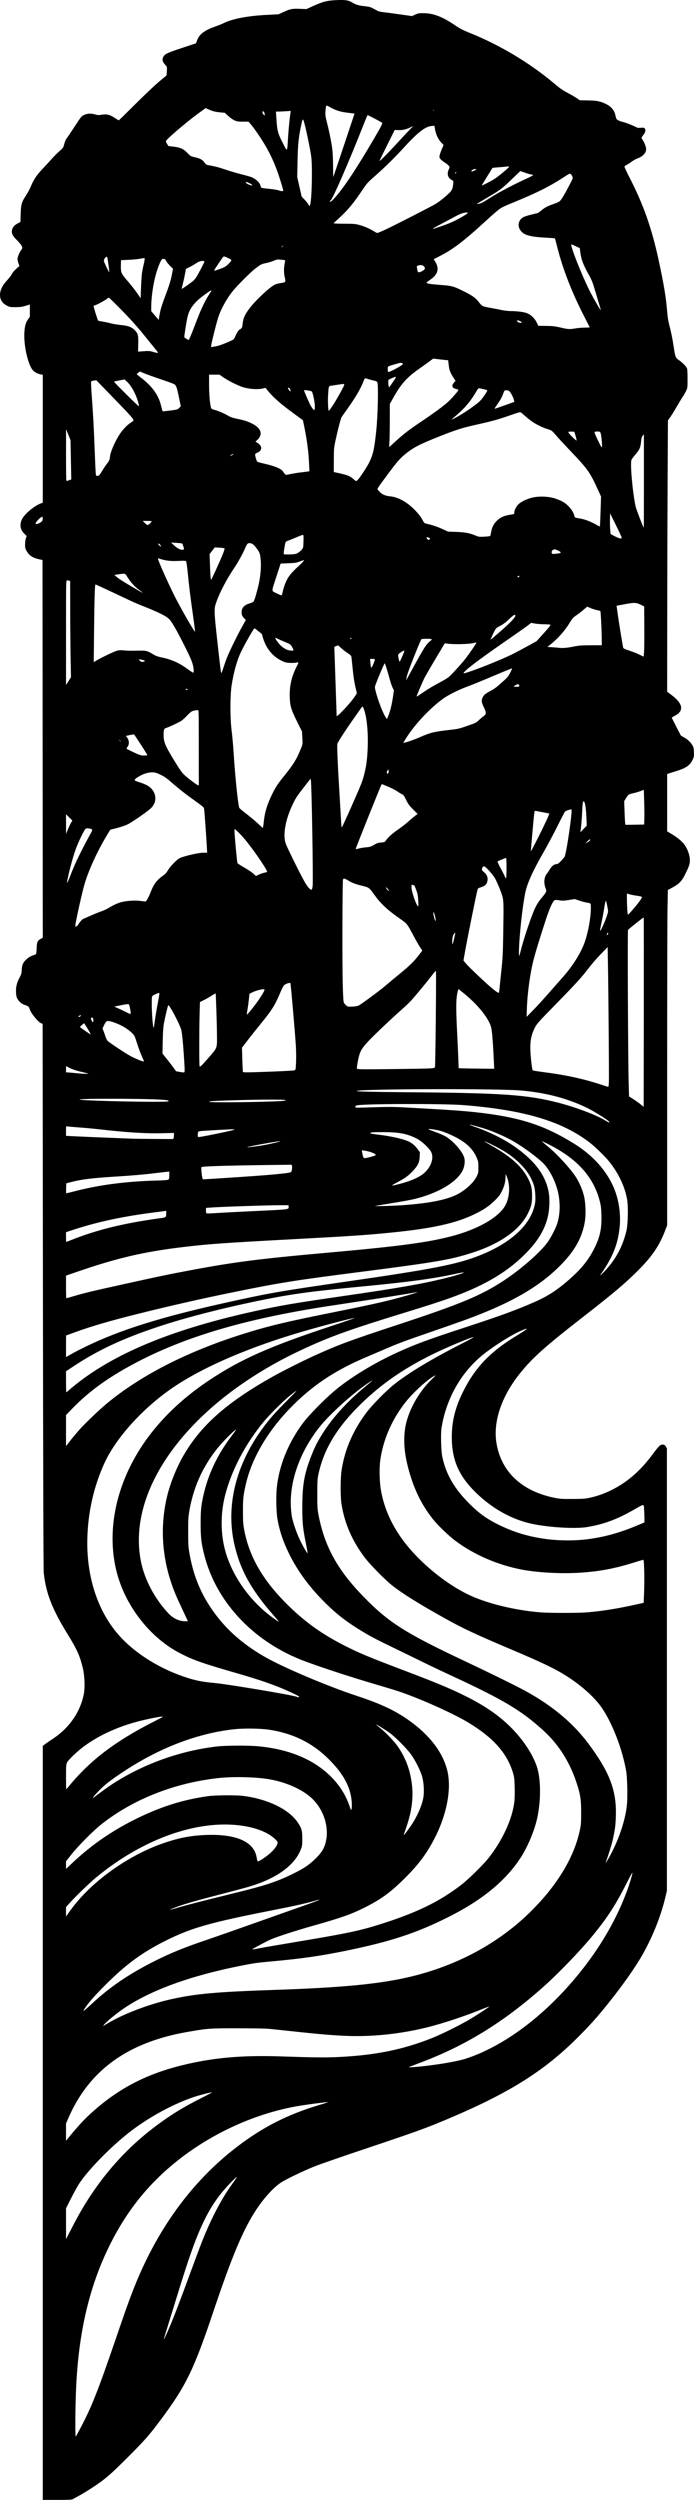 <svg xmlns="http://www.w3.org/2000/svg" xml:space="preserve" viewBox="0 0 430.008 1547.797" height="1547.797" width="430.008" id="svg226" version="1.1"><defs id="defs230"></defs><g transform="translate(26.46,522.126)" id="g232"><path id="path477" d="M 0.041,792.26 V 558.847 l 1.2,-0.93 c 0.66,-0.511 2.913,-2.062 5.006,-3.446 10.294,-6.806 17.158,-16.758 19.264,-27.931 0.752,-3.988 0.47,-11.171 -0.618,-15.747 -1.812,-7.623 -3.627,-11.663 -9.557,-21.28 C 5.807,474.064 1.974,464.183 0.655,451.672 0.437,449.603 0.263,391.873 0.139,280.174 L -0.049,111.794 -0.942,111.424 c -1.954,-0.81 -6.22,-6.013 -7.049,-8.6 -0.517,-1.613 -1.065,-2.137 -2.72,-2.6 -1.99,-0.557 -3.763,-1.926 -4.811,-3.715 -0.739,-1.26 -0.908,-1.976 -1.019,-4.311 -0.156,-3.267 0.489,-5.846 2.328,-9.313 0.965,-1.819 1.147,-2.5 1.236,-4.632 0.128,-3.07 0.826,-4.556 3.097,-6.599 1.392,-1.252 2.619,-1.888 5.644,-2.928 0.232,-0.08 0.408,-1.404 0.484,-3.652 0.136,-3.976 0.501,-4.808 2.617,-5.961 l 1.174,-0.64 -0.08,-116.947 -0.08,-116.947 -1.76,-0.357 c -4.181,-0.848 -6.569,-2.399 -8.138,-5.284 -0.814,-1.497 -0.934,-2.044 -0.909,-4.135 0.016,-1.325 0.246,-3.005 0.511,-3.732 l 0.482,-1.322 -1.28,-1.238 c -2.783,-2.692 -3.293,-5.799 -1.533,-9.322 1.558,-3.119 7.429,-8.037 11.407,-9.556 l 1.381,-0.527 v -39.601 -39.601 l -1.2,-0.212 c -2.271,-0.402 -4.449,-1.702 -5.493,-3.278 -2.806,-4.236 -5.078,-14.97 -4.728,-22.341 0.196,-4.127 0.832,-6.461 2.333,-8.561 l 1.087,-1.521 v -3.791 -3.791 l -2.64,0.809 c -2.113,0.648 -3.348,0.814 -6.183,0.832 -3.331,0.021 -3.655,-0.035 -5.426,-0.941 -5.703,-2.917 -5.665,-9.542 0.091,-15.633 1.187,-1.256 2.51,-2.984 2.941,-3.839 0.451,-0.897 1.623,-2.297 2.766,-3.307 l 1.983,-1.752 -0.606,-1.725 c -0.333,-0.949 -0.606,-2.083 -0.606,-2.521 0,-1.183 1.171,-4.093 2.241,-5.57 0.924,-1.276 0.932,-1.318 0.435,-2.514 -0.278,-0.669 -1.538,-2.229 -2.801,-3.467 -2.738,-2.684 -3.532,-4.15 -3.311,-6.112 0.208,-1.845 1.382,-3.32 3.541,-4.451 l 1.751,-0.917 0.143,-4.975 c 0.17,-5.912 0.607,-7.428 3.291,-11.427 0.964,-1.437 2.283,-3.885 2.93,-5.44 1.89,-4.542 3.522,-6.984 7.46,-11.158 2.024,-2.146 4.613,-4.965 5.754,-6.266 1.141,-1.3 3.177,-3.335 4.525,-4.522 2.377,-2.093 2.467,-2.226 3.008,-4.43 0.349,-1.426 0.935,-2.768 1.57,-3.602 0.557,-0.731 2.473,-3.562 4.257,-6.29 4.968,-7.597 4.751,-7.327 6.577,-8.177 1.994,-0.928 4.287,-1.017 6.873,-0.265 1.486,0.432 2.14,0.459 3.937,0.162 3.123,-0.516 5.008,-0.071 7.986,1.884 1.336,0.877 2.513,1.595 2.615,1.595 0.102,0 4.702,-4.507 10.221,-10.015 5.52,-5.508 12.141,-11.773 14.715,-13.921 l 4.679,-3.906 0.165,-2.639 c 0.164,-2.631 0.162,-2.642 -0.881,-3.759 -1.855,-1.986 -2.196,-3.351 -1.282,-5.119 0.889,-1.719 2.401,-2.437 11.401,-5.416 l 8.841,-2.926 0.718,-1.97 c 1.337,-3.668 4.618,-6.134 11.216,-8.431 1.816,-0.632 4.104,-1.55 5.083,-2.039 5.548,-2.773 14.949,-4.568 27.061,-5.166 l 7.04,-0.348 3.04,-1.395 c 4.259,-1.954 5.42,-2.182 10.178,-1.998 l 4.062,0.157 3.68,-1.679 c 6.496,-2.964 9.034,-3.612 15.2,-3.883 5.166,-0.227 7.214,0.092 9.465,1.477 2.201,1.354 4.217,1.95 7.815,2.309 2.708,0.27 3.52,0.493 5.28,1.448 1.144,0.621 2.44,1.317 2.88,1.547 0.44,0.23 2.168,0.575 3.84,0.765 1.672,0.19 6.246,0.797 10.165,1.347 l 7.125,1.001 1.995,-0.913 c 1.811,-0.828 2.306,-0.91 5.355,-0.883 5.83,0.051 11.445,2.211 19.011,7.312 3.349,2.258 5.097,3.173 9.234,4.835 18.785,7.547 37.217,18.559 52.375,31.292 4.107,3.45 5.098,4.131 9.14,6.281 1.76,0.936 4.018,2.267 5.017,2.958 l 1.817,1.256 5.063,0.085 c 5.477,0.092 7.392,0.456 10.838,2.059 3.538,1.647 5.598,4.092 6.223,7.387 0.178,0.937 0.501,1.918 0.718,2.18 0.493,0.594 2.591,1.502 4.132,1.788 1.329,0.247 7.067,2.526 8.157,3.24 0.533,0.349 1.215,0.422 2.597,0.277 1.515,-0.158 1.978,-0.092 2.416,0.346 0.846,0.846 0.659,2.213 -0.512,3.752 -1.598,2.099 -1.602,2.111 -0.876,3.131 1.218,1.71 2.308,4.487 2.33,5.934 0.038,2.536 -2.06,4.708 -5.769,5.97 -0.655,0.223 -2.051,1.036 -3.103,1.807 -1.051,0.771 -2.462,1.683 -3.136,2.026 -0.673,0.343 -1.297,0.814 -1.386,1.046 -0.089,0.232 1.276,3.214 3.034,6.626 8.629,16.746 13.761,31.263 18.088,51.164 3.245,14.921 4.675,23.533 5.295,31.878 0.204,2.75 0.652,5.756 1.145,7.68 1.413,5.519 2.08,8.754 2.89,14.027 1.054,6.856 1.077,6.913 3.445,8.603 2.429,1.733 4.588,4.028 4.924,5.232 0.138,0.494 0.251,3.347 0.251,6.339 0,5.22 -0.034,5.513 -0.85,7.254 -0.468,0.998 -1.418,2.654 -2.112,3.68 -0.694,1.026 -2.372,3.803 -3.73,6.17 -1.357,2.367 -3.143,5.247 -3.968,6.4 l -1.5,2.096 -0.197,37.28 c -0.108,20.504 -0.216,58.306 -0.24,84.004 l -0.043,46.724 2.766,2.076 c 7.117,5.341 7.805,9.86 1.954,12.831 -1.012,0.514 -1.84,1.043 -1.84,1.175 0,0.132 1.272,2.686 2.826,5.675 l 2.826,5.435 1.894,1.061 c 2.29,1.282 4.059,2.933 5.184,4.837 0.686,1.161 0.862,1.922 0.971,4.209 0.118,2.466 0.04,2.995 -0.667,4.541 -1.735,3.79 -4.046,5.402 -10.641,7.422 -2.108,0.646 -4.157,1.305 -4.553,1.466 l -0.72,0.292 v 17.717 17.717 l 2.32,1.367 c 3.893,2.294 6.889,4.759 8.463,6.965 1.931,2.706 3.287,6.581 3.293,9.409 0.005,2.479 -0.268,3.331 -2.679,8.356 -2.196,4.578 -3.904,6.404 -8.108,8.668 l -2.866,1.544 -0.211,11.736 c -0.116,6.455 -0.211,53.166 -0.211,103.802 v 92.066 l -1.401,3.624 c -3.568,9.232 -8.029,15.732 -16.856,24.558 -7.735,7.735 -15.25,14.081 -33.263,28.087 -24.029,18.684 -31.794,25.604 -39.587,35.279 -11.598,14.399 -16.897,30.182 -14.618,43.544 3.008,17.638 15.735,29.535 35.98,33.634 3.235,0.655 4.529,0.739 11.025,0.716 6.29,-0.022 7.837,-0.128 10.64,-0.726 9.936,-2.12 19.814,-7.252 27.902,-14.495 4.057,-3.633 7.404,-7.381 11.576,-12.963 3.681,-4.925 4.441,-5.619 6.01,-5.485 0.895,0.076 1.254,0.321 1.777,1.216 l 0.656,1.12 v 136.96 136.96 l -0.911,3.84 c -2.778,11.712 -7.827,24.425 -14.108,35.52 -4.636,8.19 -12.392,19.207 -21.512,30.56 -6.922,8.616 -11.128,13.312 -18.643,20.812 -20.736,20.696 -41.861,34.033 -78.892,49.809 -14.663,6.247 -20.354,8.314 -52.654,19.132 -13.816,4.627 -27.928,9.521 -31.36,10.877 -6.924,2.734 -17.91,8.008 -21.12,10.138 -5.082,3.373 -11.658,10.859 -16.689,18.999 -7.62,12.328 -14.171,28.246 -25.558,62.1 -11.684,34.737 -16.705,44.999 -32.134,65.674 -7.24,9.702 -9.887,12.708 -20.628,23.43 -11.031,11.011 -14.024,13.557 -22.294,18.959 -2.275,1.486 -5.648,3.531 -7.496,4.545 -1.848,1.014 -3.72,2.041 -4.16,2.282 -0.623,0.342 -2.763,0.439 -9.68,0.441 H 0.041 Z m 23.263,189.093 c 7.114,-13.491 10.794,-22.782 22.18,-56 5.998,-17.5 7.405,-21.462 10.167,-28.64 14.491,-37.655 36.351,-67.934 64.71,-89.633 15.816,-12.102 31.353,-20.026 50.54,-25.779 3.349,-1.004 6.038,-1.876 5.976,-1.938 -0.174,-0.174 -12.569,1.433 -17.956,2.327 -26.451,4.392 -53.764,16.694 -75.472,33.991 -18.107,14.428 -31.573,31.274 -42.137,52.713 -12.973,26.328 -19.604,55.81 -20.789,92.431 -0.396,12.242 -0.416,26.037 -0.036,25.633 0.157,-0.167 1.425,-2.464 2.817,-5.104 z m 55.306,-62.72 c 3.004,-7.081 6.335,-15.778 13.115,-34.24 3.038,-8.272 6.258,-16.874 7.156,-19.116 5.71,-14.256 12.082,-26.354 18.605,-35.326 1.607,-2.21 2.845,-4.095 2.752,-4.188 -0.276,-0.276 -6.8,6.526 -9.582,9.99 -3.909,4.867 -7.34,10.307 -10.293,16.32 -5.362,10.917 -9.256,21.755 -17.763,49.44 -2.136,6.952 -4.671,15.16 -5.633,18.24 -0.962,3.08 -1.82,5.888 -1.907,6.24 -0.322,1.306 1.312,-2.082 3.552,-7.36 z m -55.076,-71.52 c 12.133,-20.946 27.224,-38.217 45.627,-52.217 9.264,-7.048 17.593,-12.219 28.591,-17.751 4.021,-2.022 7.25,-3.737 7.177,-3.811 -0.201,-0.201 -7.369,1.607 -10.648,2.685 -12.314,4.051 -26.534,11.587 -38.312,20.302 -11.762,8.703 -27.203,24.183 -33.237,33.32 -1.035,1.567 -3.323,5.694 -5.086,9.173 l -3.205,6.324 0.007,9.547 0.007,9.547 3.288,-6.4 c 1.808,-3.52 4.414,-8.344 5.79,-10.72 z m -0.989,-53.414 c 1.791,-2.01 4.912,-5.168 6.936,-7.019 16.632,-15.211 33.804,-24.349 56.32,-29.97 19.26,-4.808 37.624,-6.471 62.065,-5.621 19.314,0.672 27.743,0.761 35.517,0.375 22.779,-1.132 39.632,-4.538 57.618,-11.646 6.1,-2.411 17.831,-8.224 23.84,-11.815 4.673,-2.792 12.05,-7.667 11.872,-7.845 -0.057,-0.057 -2.751,0.963 -5.988,2.265 -9.963,4.009 -22.831,8.242 -32.188,10.589 -16.908,4.241 -35.019,6.108 -51.537,5.314 -10.429,-0.501 -16.256,-1.037 -44.56,-4.097 -3.965,-0.429 -8.265,-0.538 -21.44,-0.547 -17.948,-0.011 -18.67,0.041 -31.36,2.254 C 52.65,742.388 28.781,759.646 15.921,789.238 l -1.48,3.405 v 5.342 5.342 l 2.424,-2.987 c 1.333,-1.643 3.889,-4.632 5.68,-6.641 z m 211.493,-36.366 c 11.237,-1.149 23.313,-3.247 28.403,-4.935 25.717,-8.525 52.941,-29.927 74.578,-58.629 10.727,-14.229 19.194,-29.474 24.91,-44.85 1.723,-4.635 3.717,-11.349 3.45,-11.617 -0.094,-0.094 -1.543,2.543 -3.22,5.859 -7.148,14.134 -12.134,21.85 -21.47,33.23 -7.558,9.212 -21.083,23.249 -30.407,31.557 -24.632,21.949 -48.384,36.557 -76.688,47.165 -3.572,1.339 -6.559,2.498 -6.637,2.576 -0.266,0.266 2.198,0.142 7.082,-0.358 z M 41.499,729.891 c 9.69,-5.572 24.842,-11.247 37.741,-14.136 15.784,-3.535 27.717,-4.598 66.56,-5.926 35.328,-1.208 57.09,-3.091 74.4,-6.435 31.909,-6.165 60.236,-20.541 81.553,-41.388 16.689,-16.32 27.409,-33.857 31.008,-50.725 0.776,-3.637 0.856,-4.657 0.867,-11.047 0.014,-8.158 -0.474,-11.339 -2.846,-18.546 -4.352,-13.222 -11.328,-24.099 -21.066,-32.846 -13.493,-12.12 -24.399,-18.61 -55.595,-33.088 -9.445,-4.383 -14.045,-6.584 -25.76,-12.326 -4.4,-2.156 -10.736,-5.236 -14.08,-6.845 -7.882,-3.791 -12.093,-6.05 -17.6,-9.443 -8.833,-5.443 -14.318,-9.701 -21.231,-16.479 -9.982,-9.79 -17.535,-20.027 -22.922,-31.068 -3.603,-7.385 -5.757,-13.827 -7.064,-21.12 -0.71,-3.962 -0.957,-13.413 -0.489,-18.72 1.226,-13.908 7.122,-28.638 16.379,-40.914 3.687,-4.889 12.442,-13.842 19.167,-19.599 9.421,-8.065 24.389,-17.238 39.049,-23.929 11.41,-5.208 18.985,-8.006 42.551,-15.714 21.801,-7.131 32.513,-11.068 43.52,-15.993 8.225,-3.68 14.438,-7.887 22.4,-15.163 6.355,-5.808 10.278,-10.814 13.592,-17.342 3.628,-7.149 4.805,-12.513 4.558,-20.784 -0.141,-4.713 -0.292,-5.932 -1.133,-9.12 -3.926,-14.885 -14.06,-26.018 -31.752,-34.888 -2.141,-1.073 -3.945,-1.899 -4.008,-1.836 -0.064,0.064 1.617,1.534 3.734,3.269 5.611,4.596 13.817,13.513 17.169,18.655 2.158,3.31 4.018,7.546 5.082,11.571 1.126,4.261 1.401,11.643 0.609,16.379 -1.529,9.143 -5.741,17.052 -13.437,25.228 -13.453,14.293 -31.346,24.779 -60.494,35.454 -2.64,0.967 -12,4.246 -20.8,7.288 -18.119,6.263 -20.275,7.067 -28.96,10.801 -3.432,1.476 -8.4,3.594 -11.04,4.706 -20.292,8.554 -34.567,18.115 -48.206,32.288 -14.17,14.724 -23.708,31.321 -27.267,47.442 -1.446,6.549 -1.635,8.435 -1.615,16.123 0.015,6.079 0.137,8 0.699,11.04 3.08,16.669 11.338,31.147 26.292,46.095 11.265,11.26 22.17,19.054 37.137,26.543 8.467,4.236 14.384,6.69 34.88,14.462 20.842,7.903 29.806,11.638 39.102,16.291 11.981,5.997 20.543,11.912 27.96,19.315 8.129,8.114 14.535,18.206 16.579,26.116 2.062,7.983 1.866,20.592 -0.478,30.699 -1.827,7.878 -6.009,17.624 -10.436,24.32 -9.315,14.091 -23.599,25.764 -44.201,36.123 -20.125,10.118 -36.252,15.403 -64.595,21.168 -14.635,2.977 -26.902,4.745 -43.131,6.218 -11.367,1.032 -12.565,1.197 -21.28,2.924 -30.866,6.118 -55.39,15.01 -71.842,26.049 -4.95,3.321 -11.668,8.844 -12.89,10.597 l -0.531,0.762 0.792,-0.51 c 0.435,-0.28 1.952,-1.177 3.37,-1.993 z M 30.965,718.013 c 10.593,-9.835 22.232,-17.759 37.396,-25.461 10.535,-5.351 19.243,-8.897 34.56,-14.075 4.576,-1.547 13.648,-4.711 20.16,-7.033 6.512,-2.321 18.32,-6.498 26.24,-9.282 17.469,-6.141 21.669,-7.671 22.058,-8.036 0.164,-0.154 -0.7,0.014 -1.92,0.373 -5.628,1.656 -12.788,3.29 -24.298,5.546 -41.729,8.178 -52.843,11.313 -69.23,19.524 -14.417,7.224 -24.508,14.65 -37.179,27.358 -6.298,6.317 -9.684,10.119 -12.111,13.6 -2.492,3.574 -1.8,3.172 4.324,-2.514 z m 103.57,-33.944 c 2.252,-0.441 13.196,-2.321 24.32,-4.178 29.421,-4.911 37.562,-6.628 50.01,-10.549 22.911,-7.217 37.054,-14.094 50.695,-24.649 4.224,-3.268 13.262,-12.135 16.45,-16.139 8.807,-11.057 14.966,-24.387 16.233,-35.128 0.212,-1.794 0.291,-5.486 0.194,-8.997 -0.144,-5.232 -0.268,-6.303 -1.019,-8.823 -3.641,-12.217 -12.14,-21.798 -27.67,-31.195 -8.888,-5.378 -27.649,-13.878 -41.149,-18.644 -2.464,-0.87 -9.16,-2.944 -14.88,-4.609 -17.374,-5.057 -38.733,-12.086 -48,-15.796 -30.151,-12.07 -52.486,-36.356 -59.628,-64.841 -1.834,-7.315 -2.212,-10.529 -2.232,-19.008 -0.019,-8.035 0.283,-11.305 1.595,-17.28 2.897,-13.184 8.604,-25.396 17.158,-36.72 3.723,-4.928 3.914,-5.327 1.604,-3.347 -2.846,2.44 -8.159,8.082 -10.758,11.426 -8.755,11.261 -14.103,23.435 -16.604,37.791 -0.629,3.614 -0.719,5.227 -0.714,12.929 0.005,7.651 0.099,9.342 0.723,12.951 2.143,12.399 5.906,22.445 12.024,32.094 8.492,13.394 19.627,23.745 34.912,32.457 11.588,6.604 38.757,18.098 56.96,24.097 14.579,4.805 23.446,8.959 31.961,14.975 12.774,9.025 20.921,19.531 23.855,30.762 2.85,10.911 0.146,26.51 -7.132,41.144 -4.925,9.903 -9.968,16.829 -18.429,25.306 -9.287,9.306 -15.087,13.578 -25.555,18.824 -8.313,4.167 -14.113,6.22 -31.29,11.079 -12.035,3.405 -23.623,7.172 -27.401,8.91 -2.664,1.225 -10.134,5.214 -10.632,5.677 -0.436,0.406 -0.186,0.376 4.399,-0.522 z M 23.085,653.313 c 13.163,-14.68 32.641,-27.609 51.454,-34.154 8.8,-3.061 15.779,-4.528 24.011,-5.046 20.235,-1.274 32.276,3.56 33.984,13.642 0.209,1.231 0.5,2.368 0.647,2.526 0.43,0.463 5.578,-2.944 8.326,-5.509 2.672,-2.494 4.367,-5.223 3.987,-6.419 -0.379,-1.194 -3.901,-4.078 -6.775,-5.548 -4.345,-2.222 -9.179,-3.672 -15.158,-4.547 -27.468,-4.017 -61.732,8.157 -90.666,32.212 -3.972,3.303 -12.138,11.168 -15.774,15.194 l -2.68,2.967 v 2.91 2.91 l 2.644,-3.698 c 1.454,-2.034 4.154,-5.383 6,-7.441 z m 62.49,5.139 c 3.38,-0.98 12.266,-3.289 19.746,-5.131 27.244,-6.711 31.587,-7.897 39.36,-10.753 5.693,-2.092 13.968,-6.116 18.024,-8.765 4.611,-3.012 9.63,-8.083 11.214,-11.329 4.605,-9.44 1.551,-22.905 -7.05,-31.087 -5.861,-5.574 -15.998,-10.106 -26.667,-11.92 -8.227,-1.399 -22.218,-1.72 -31.309,-0.718 -27.294,3.009 -52.901,13.114 -72.531,28.621 -5.018,3.964 -14.191,13.185 -18.501,18.597 l -3.419,4.294 v 2.37 2.37 l 4.08,-3.842 c 11.541,-10.869 24.079,-19.558 38.8,-26.889 15.439,-7.689 29.551,-12.165 45.12,-14.309 4.746,-0.654 17.378,-0.741 21.92,-0.151 15.287,1.985 28.252,8.329 33.713,16.494 2.385,3.566 2.768,4.965 2.759,10.088 -0.007,4.073 -0.064,4.46 -0.992,6.765 -4.004,9.939 -15.351,17.986 -32.377,22.96 -2.411,0.704 -10.504,2.863 -17.984,4.796 -14.582,3.769 -22.353,6.019 -27.189,7.871 -2.863,1.097 -3.614,1.448 -3.09,1.448 0.125,0 2.993,-0.802 6.373,-1.782 z m 265.336,-30.521 c 5.916,-10.541 10.057,-22.732 11.079,-32.618 0.496,-4.794 0.213,-17.105 -0.482,-21 -2.418,-13.547 -8.233,-28.757 -14.751,-38.58 -4.408,-6.643 -12.851,-14.284 -22.43,-20.3 -7.377,-4.633 -14.586,-8.075 -35.326,-16.865 -21.22,-8.994 -28.648,-12.49 -40.16,-18.905 -15.551,-8.666 -25.996,-15.178 -32.16,-20.052 -4.799,-3.794 -14.021,-13.173 -17.324,-17.618 -7.776,-10.464 -12.243,-20.774 -14.216,-32.814 -0.721,-4.402 -0.717,-15.942 0.009,-20.786 1.904,-12.721 6.917,-24.486 15.152,-35.56 3.652,-4.912 12.263,-13.699 17.499,-17.858 9.166,-7.28 23.336,-15.782 42.55,-25.529 3.867,-1.962 6.868,-3.62 6.67,-3.686 -0.913,-0.304 -16.838,6.356 -25.861,10.814 -18.95,9.365 -33.491,19.725 -46.728,33.291 -13.007,13.331 -20.434,26.145 -23.559,40.646 -0.641,2.976 -0.718,4.253 -0.735,12.281 -0.017,8.044 0.056,9.353 0.712,12.8 3.767,19.804 11.785,34.342 28.217,51.162 15.354,15.716 25.657,22.25 62.323,39.524 14.314,6.743 31.137,14.997 36.889,18.097 16.966,9.145 30.09,20.023 39.764,32.958 13.223,17.68 17.563,29.06 17.093,44.819 -0.177,5.935 -0.512,8.482 -1.969,14.973 -0.677,3.017 -2.925,10.243 -4.177,13.427 -0.571,1.451 0.3,0.262 1.918,-2.622 z M 228.6,607.593 c 3.733,-5.636 6.54,-12.212 7.307,-17.12 0.551,-3.525 0.193,-9.103 -0.812,-12.64 -1.063,-3.742 -4.078,-9.77 -6.803,-13.6 -2.654,-3.731 -9.881,-11.01 -13.449,-13.545 -2.979,-2.117 -7.707,-5.015 -8.182,-5.015 -0.174,0 0.677,0.741 1.891,1.646 3.322,2.476 9.306,8.69 11.574,12.017 4.71,6.91 7.428,14.101 8.54,22.593 1.151,8.79 0.112,17.193 -3.374,27.284 -0.864,2.502 -1.572,4.663 -1.572,4.801 0,0.402 2.806,-3.289 4.88,-6.421 z m -37.198,-14.88 c -0.899,-8.893 -5.201,-16.688 -14.142,-25.629 -10.023,-10.023 -22.121,-16.013 -36.88,-18.258 -5.324,-0.81 -15.673,-0.964 -21.594,-0.321 -22.238,2.416 -45.277,11.063 -67.066,25.173 -8.421,5.453 -12.917,8.857 -16.384,12.406 -1.929,1.974 -3.7,3.949 -3.935,4.388 l -0.427,0.799 1.093,-0.827 c 4.662,-3.529 8.893,-6.568 11.319,-8.132 19.09,-12.304 41.383,-20.322 64.174,-23.08 5.594,-0.677 19.677,-0.759 26.08,-0.153 18.575,1.76 33.45,7.807 44.07,17.913 5.648,5.375 9.791,11.678 12.225,18.602 1.242,3.533 1.221,3.508 1.51,1.76 0.149,-0.899 0.13,-2.931 -0.043,-4.64 z m -174.515,-9.68 c 12.642,-15.287 28.034,-26.987 50.936,-38.717 3.464,-1.774 6.358,-3.275 6.431,-3.334 0.822,-0.669 -3.081,-0.072 -10.906,1.668 -14.457,3.215 -27.85,9.065 -37.933,16.569 -4.22,3.14 -9.629,8.341 -10.376,9.975 -0.513,1.124 -0.586,2.209 -0.592,8.88 -0.004,4.18 0.052,7.6 0.124,7.6 0.072,0 1.114,-1.188 2.314,-2.64 z m 142.007,-54.684 c -0.337,-0.545 -7.311,-3.806 -12.933,-6.047 -6.557,-2.614 -14.194,-5.136 -25.12,-8.296 -22.309,-6.452 -27.286,-8.197 -35.683,-12.51 -16.247,-8.346 -30.308,-24.685 -37.055,-43.059 -8.164,-22.235 -5.879,-48.683 6.312,-73.056 10.168,-20.328 26.703,-38.271 48.825,-52.982 19.581,-13.021 37.206,-20.827 75.937,-33.631 7.797,-2.578 14.109,-4.755 14.026,-4.838 -0.31,-0.31 -17.795,4.23 -31.083,8.071 -32.849,9.496 -61.044,21.477 -79.939,33.966 -19.271,12.739 -36.775,31.866 -44.139,48.235 -6.413,14.254 -9.908,29.681 -10.375,45.791 -0.681,23.481 6.102,44.758 19.05,59.755 9.409,10.898 24.125,20.443 40.075,25.992 7.351,2.557 11.336,3.391 19.968,4.177 7.887,0.718 47.889,7.426 50.473,8.464 1.049,0.421 1.929,0.405 1.66,-0.031 z m -12.815,-46.756 c -0.132,-0.22 -1.626,-1.984 -3.321,-3.92 -13.592,-15.53 -20.41,-27.883 -23.962,-43.419 -6.085,-26.609 2.335,-55.053 23.615,-79.777 1.513,-1.758 5.772,-6.222 9.465,-9.92 6.711,-6.721 6.831,-6.983 1.126,-2.439 -3.809,3.033 -12.473,11.647 -15.967,15.875 -11.473,13.881 -20.012,30.114 -24,45.622 -2.95,11.474 -2.861,24.303 0.245,35.08 4.575,15.88 16.023,31.565 30.282,41.491 2.807,1.954 2.866,1.987 2.518,1.407 z m -56.884,-1.6 c -0.417,-0.924 -2.014,-4.344 -3.549,-7.6 -3.237,-6.866 -4.747,-10.568 -6.385,-15.652 -5.567,-17.274 -6.318,-35.078 -2.208,-52.348 1.802,-7.574 5.453,-16.87 9.443,-24.045 10.739,-19.312 27.092,-33.943 56.106,-50.197 6.165,-3.454 18.608,-9.704 25.942,-13.031 14.655,-6.649 21.556,-9.202 51.658,-19.114 38.642,-12.725 51.336,-18.001 65.28,-27.132 10.79,-7.066 23.1,-17.849 27.489,-24.08 1.781,-2.528 4.425,-7.524 5.469,-10.332 2.298,-6.184 2.482,-14.45 0.487,-21.904 -1.455,-5.436 -4.404,-11.342 -7.554,-15.127 -3.15,-3.784 -13.663,-11.607 -21.091,-15.692 -4.122,-2.267 -10.553,-5.077 -15.2,-6.641 -4.127,-1.389 -10.369,-3.081 -10.581,-2.868 -0.071,0.071 0.84,0.464 2.026,0.872 14.828,5.102 26.39,11.766 35.231,20.309 8.094,7.82 12.204,16.567 12.204,25.974 0,7.087 -1.209,12.558 -4.023,18.211 -2.383,4.785 -5.302,8.764 -10.044,13.688 -10.212,10.605 -23.011,18.691 -40.588,25.643 -7.911,3.129 -16.254,5.91 -34.771,11.59 -34.869,10.696 -46.961,15.065 -64.594,23.338 -68.06,31.932 -108.271,85.052 -99.059,130.861 2.251,11.195 8.575,23.112 17.02,32.071 2.918,3.095 6.571,4.838 10.215,4.872 l 1.836,0.017 -0.758,-1.68 z m 246.987,-3.775 c 8.596,-0.585 18.993,-2.179 29.939,-4.592 l 6.24,-1.376 0.279,-7.1 c 0.153,-3.905 0.173,-9.917 0.044,-13.359 -0.231,-6.169 -0.244,-6.257 -0.919,-6.113 -0.376,0.08 -2.844,0.825 -5.484,1.655 -11.595,3.644 -21.186,5.463 -32.96,6.249 -11.745,0.785 -26.751,-0.006 -36.64,-1.932 -15.132,-2.946 -29.583,-9.244 -41.212,-17.961 -3.729,-2.795 -10.552,-9.356 -13.413,-12.897 -6.014,-7.445 -10.55,-15.928 -13.719,-25.657 -3.942,-12.101 -5.127,-21.711 -3.797,-30.782 1.482,-10.106 7.944,-22.126 16.261,-30.244 2.744,-2.678 3.033,-3.05 1.886,-2.424 -4.319,2.357 -12.806,10.049 -17.462,15.827 -8.709,10.807 -14.382,23.751 -16.094,36.722 -0.67,5.072 -0.464,13.257 0.465,18.478 1.918,10.788 6.466,21.089 13.544,30.674 11.033,14.942 29.55,29.596 45.296,35.848 11.454,4.547 26.761,7.93 40.566,8.965 5.133,0.385 21.634,0.396 27.181,0.019 z M 163.106,433.619 c -1.951,-9.69 -2.243,-12.591 -2.254,-22.345 -0.015,-13.871 1.2,-20.9 5.502,-31.84 2.094,-5.325 3.306,-7.805 6.044,-12.368 6.176,-10.294 15.642,-20.921 27.015,-30.328 5.916,-4.894 6.199,-5.289 1.427,-2 -9.653,6.655 -23.147,18.922 -29.278,26.616 -12.074,15.152 -18.638,33.439 -17.794,49.571 0.114,2.184 0.428,5.035 0.696,6.335 0.728,3.525 2.867,9.74 4.647,13.5 1.989,4.202 4.852,9.225 5.002,8.774 0.063,-0.189 -0.391,-2.851 -1.007,-5.916 z m 174.027,-2.695 c 10.642,-1.316 20.297,-3.974 31.393,-8.642 l 4.315,-1.815 -0.003,-2.437 c 0,-1.34 -0.094,-3.829 -0.207,-5.531 -0.246,-3.711 0.456,-3.755 -6.916,0.436 -9.998,5.684 -18.03,8.639 -28.236,10.386 -7.891,1.351 -26.175,0.11 -36.448,-2.475 -11.688,-2.941 -22.906,-9.393 -32.474,-18.678 -10.731,-10.414 -15.074,-20.376 -15.077,-34.583 -0.002,-9.603 2.043,-17.979 6.721,-27.528 7.53,-15.37 16.93,-25.223 33.801,-35.425 6.962,-4.21 7.766,-5.164 2.405,-2.852 -5.618,2.422 -15.546,8.583 -22.447,13.931 -12.452,9.648 -21.355,23.443 -25.455,39.441 -0.605,2.359 -1.265,5.692 -1.467,7.406 -0.455,3.86 -0.163,13.692 0.505,16.985 2.146,10.58 7.086,19.378 15.992,28.482 6.444,6.588 11.62,10.345 19.471,14.133 9.131,4.407 17.552,6.954 27.997,8.471 8.068,1.171 18.123,1.285 26.13,0.294 z M 23.009,362.777 c 3.516,-3.906 11.877,-11.886 16.446,-15.696 20.908,-17.437 49.685,-32.2 83.855,-43.021 16.071,-5.089 26.224,-7.542 56.251,-13.586 26.783,-5.392 33.541,-6.93 46.534,-10.592 4.585,-1.292 7.551,-2.351 5.306,-1.893 -2.312,0.471 -19.665,3.259 -30.88,4.962 -7.04,1.069 -17.552,2.671 -23.36,3.561 -51.81,7.938 -89.528,19.106 -120.607,35.71 -16.461,8.795 -28.07,17.249 -38.513,28.047 l -3.6,3.722 v 9.628 9.628 l 2.707,-3.483 c 1.489,-1.915 4.126,-5.059 5.861,-6.986 z m -6.373,-24.514 c 0.993,-0.908 3.677,-3.086 5.965,-4.841 24.406,-18.719 59.442,-32.857 108,-43.582 16.561,-3.658 24.355,-4.995 55.04,-9.446 35.14,-5.097 49.027,-7.518 63.403,-11.054 11.026,-2.712 16.421,-4.872 7.102,-2.843 -14.093,3.068 -29.077,5.107 -57.386,7.807 -31.473,3.003 -43.461,4.6 -61.28,8.167 -24.275,4.859 -48.376,11.011 -65.76,16.787 -21.763,7.23 -37.197,14.39 -51.92,24.085 l -5.36,3.529 v 6.52 c 0,3.586 0.088,6.52 0.195,6.52 0.107,0 1.007,-0.743 2,-1.65 z m 10.445,-26.847 c 20.859,-10.083 45.818,-17.942 84.16,-26.498 28.823,-6.432 34.788,-7.483 77.44,-13.639 53.225,-7.682 68.063,-10.592 81.92,-16.064 19.083,-7.537 31.187,-18.445 34.123,-30.754 0.544,-2.28 0.636,-3.456 0.506,-6.467 -0.185,-4.297 -0.724,-6.509 -2.491,-10.219 -2.878,-6.044 -8.94,-12.238 -16.668,-17.031 -3.462,-2.147 -12.43,-6.629 -12.43,-6.212 0,0.058 1.836,1.149 4.08,2.426 12.574,7.153 19.296,13.204 23.133,20.826 1.828,3.631 2.343,5.895 2.36,10.371 0.017,4.608 -0.48,6.75 -2.543,10.951 -4.96,10.1 -16.95,18.652 -33.91,24.187 -13.913,4.54 -22.229,5.967 -72.16,12.377 -38.83,4.985 -48.134,6.479 -76.8,12.323 -18.844,3.842 -38.084,8.194 -56.79,12.846 -19.39,4.821 -30.521,8.054 -41.123,11.942 -2.9,1.064 -5.312,1.934 -5.36,1.934 -0.048,0 -0.086,3.014 -0.086,6.697 v 6.697 l 3.44,-1.954 c 1.892,-1.075 6.032,-3.207 9.2,-4.738 z M 19.687,280.248 c 7.172,-2.077 9.39,-2.609 29.314,-7.024 21.942,-4.863 27.852,-6.105 39.815,-8.37 29.649,-5.614 44.351,-7.514 88.985,-11.498 42.451,-3.789 60.146,-6.132 74.906,-9.917 17.067,-4.377 30.424,-12.09 34.189,-19.741 2.57,-5.222 2.801,-12.53 0.556,-17.544 l -0.645,-1.44 -0.029,1.44 c -0.07,3.486 -0.653,5.92 -2.148,8.96 -1.262,2.567 -1.946,3.49 -4.401,5.936 -3.509,3.495 -6.948,5.826 -12.68,8.594 -11.695,5.647 -26.165,8.84 -51.507,11.369 -15.685,1.565 -23.926,2.124 -59.36,4.025 -44.313,2.378 -53.077,2.994 -68.64,4.821 -24.987,2.934 -41.919,6.857 -66.96,15.513 l -6.64,2.295 v 7.003 c 0,3.852 0.073,7.003 0.163,7.003 0.089,0 2.377,-0.641 5.083,-1.425 z m 329.564,-16.483 c 6.194,-6.883 10.109,-14.36 12.404,-23.691 0.948,-3.854 1.225,-14.429 0.502,-19.146 -1.216,-7.936 -5.299,-16.625 -11.301,-24.054 -2.52,-3.119 -8.842,-9.245 -12.095,-11.719 -17.292,-13.155 -40.457,-20.019 -77.76,-23.038 -12.883,-1.043 -63.708,-0.887 -66.578,0.204 -0.54,0.205 -0.79,0.51 -0.719,0.874 0.099,0.501 0.492,0.548 3.783,0.451 20.364,-0.599 17.918,-0.626 36.313,0.403 22.105,1.237 29.988,1.848 39.68,3.075 23.665,2.996 38.177,7.909 55.919,18.931 12.751,7.921 21.853,18.791 25.808,30.819 2.072,6.301 2.911,13.502 2.332,20.014 -0.983,11.053 -4.173,19.143 -11.899,30.18 -0.894,1.277 1.272,-0.704 3.61,-3.303 z M 17.874,245.55 c 15.713,-6.251 32.181,-10.299 54.221,-13.33 4.518,-0.621 4.412,-0.543 4.421,-3.295 l 0.004,-1.388 -1.2,0.182 c -0.66,0.1 -2.424,0.334 -3.92,0.519 -21.277,2.633 -37.257,6.035 -53.52,11.395 l -3.44,1.134 v 3.014 c 0,1.657 0.069,3.014 0.154,3.014 0.085,0 1.56,-0.56 3.28,-1.244 z m 90.486,-16.67 c 2.464,-0.167 12.112,-0.667 21.44,-1.109 24.061,-1.141 22.545,-0.952 22.555,-2.817 l 0.005,-0.88 -4.88,0.003 c -8.347,0.004 -38.058,1.006 -43.84,1.478 l -2.48,0.202 v 1.505 c 0,0.828 0.096,1.601 0.213,1.719 0.283,0.283 1.627,0.264 6.987,-0.101 z m 114.56,-4.811 c 15.639,-1.124 25.854,-3.03 32.699,-6.101 5.486,-2.461 11.197,-7.492 13.256,-11.677 1.037,-2.108 1.085,-2.36 1.075,-5.731 -0.009,-3.251 -0.09,-3.713 -1.041,-5.926 -2.033,-4.729 -5.616,-8.476 -11.116,-11.623 -3.559,-2.037 -8.833,-4.331 -11.562,-5.029 -2.817,-0.721 -6.842,-1.298 -7.258,-1.041 -0.17,0.105 1.647,0.866 4.036,1.692 2.389,0.826 5.393,2.124 6.675,2.886 4.483,2.663 9.841,8.611 11.317,12.562 0.844,2.257 0.517,5.764 -0.782,8.403 -3.594,7.301 -15.11,14.143 -29.898,17.764 -2.09,0.512 -8.354,1.658 -13.92,2.547 -5.566,0.889 -10.265,1.686 -10.441,1.771 -0.502,0.241 11.639,-0.114 16.96,-0.497 z M 20.906,215.151 c 14.712,-3.723 30.914,-5.818 48.904,-6.324 6,-0.169 7.829,-0.318 8.18,-0.668 0.302,-0.302 0.451,-1.189 0.451,-2.684 v -2.233 l -2,0.199 c -1.1,0.109 -5.456,0.615 -9.68,1.123 -4.224,0.508 -12.504,1.219 -18.4,1.579 -17.596,1.075 -23.678,1.79 -30.88,3.633 l -2.88,0.737 -0.092,3.1 c -0.05,1.705 -0.021,3.101 0.065,3.101 0.086,0 2.936,-0.703 6.332,-1.563 z m 199.935,-4.171 c 7.104,-1.799 12.766,-4.301 15.63,-6.907 4.31,-3.922 6.059,-9.324 4.203,-12.983 -1.204,-2.373 -5.834,-6.691 -8.792,-8.2 -6.056,-3.089 -10.876,-4.032 -20.8,-4.07 -6.78,-0.026 -8.608,0.147 -7.974,0.755 0.161,0.155 2.31,0.52 4.774,0.812 8.214,0.972 15.881,2.731 19.2,4.405 2.018,1.018 3.662,2.454 5.203,4.546 l 1.425,1.934 -0.13,2.746 c -0.172,3.63 -1.148,5.637 -4.39,9.033 -2.696,2.824 -4.563,4.193 -8.828,6.474 -5.189,2.775 -5.154,2.88 0.48,1.454 z m -106.275,-3.864 c 26.096,-1.683 38.364,-2.799 39.298,-3.575 0.499,-0.414 0.867,-2.874 0.571,-3.808 l -0.23,-0.723 -17.802,0.218 c -18.626,0.228 -34.552,0.677 -36.8,1.036 l -1.322,0.211 0.003,1.479 c 0.003,1.544 0.551,5.4 0.833,5.856 0.203,0.328 -1.789,0.418 15.45,-0.694 z m 88.127,-12.826 c 1.429,-0.365 2.884,-0.817 3.234,-1.004 0.625,-0.335 0.624,-0.351 -0.096,-0.934 -0.879,-0.711 -4.187,-1.772 -6.474,-2.075 l -1.652,-0.219 0.206,1.248 c 0.113,0.686 0.358,1.788 0.544,2.448 0.404,1.434 0.618,1.461 4.239,0.537 z m -67.931,-7.047 c 4.228,-0.606 13.587,-2.744 12.318,-2.814 -1.277,-0.07 -19.924,3.301 -20.282,3.667 -0.233,0.238 2.097,-0.011 7.964,-0.853 z m -53.642,-4.849 c 0.106,-0.396 0.195,-1.25 0.197,-1.898 l 0.004,-1.178 -6.96,0.182 c -10.294,0.269 -22.423,-0.481 -39.44,-2.437 -3.08,-0.354 -8.624,-0.866 -12.32,-1.138 -3.696,-0.272 -7.044,-0.568 -7.44,-0.658 -0.707,-0.161 -0.72,-0.11 -0.72,2.844 v 3.008 l 3.6,0.203 c 3.287,0.185 31.558,1.355 38,1.572 1.496,0.051 7.707,0.121 13.803,0.157 l 11.083,0.065 0.193,-0.72 z m 24.566,-2.147 c 10.669,-2.172 14.132,-3.02 12.916,-3.164 -1.291,-0.152 -20.48,0.924 -21.552,1.209 -0.761,0.202 -0.858,0.395 -0.945,1.884 -0.096,1.644 -0.088,1.658 0.844,1.658 0.517,0 4.449,-0.714 8.737,-1.587 z m 245.322,-7.773 c -0.255,-0.805 -8.537,-6.071 -13.206,-8.399 -12.091,-6.027 -26.16,-9.748 -41.76,-11.046 -14.698,-1.223 -98.056,-0.999 -101.46,0.273 -1.083,0.404 8.384,0.638 34.42,0.851 56.228,0.458 71.73,1.579 90.88,6.57 10.978,2.861 23.749,7.742 29.12,11.131 1.737,1.096 2.203,1.24 2.006,0.622 z M 372.384,45.911 c -0.142,-0.142 -9.101,6.94 -9.716,7.682 -0.358,0.432 0.011,82.423 0.435,96.404 l 0.204,6.723 2.607,1.66 c 1.434,0.913 3.471,2.366 4.527,3.23 l 1.92,1.57 0.081,-58.565 c 0.044,-32.211 0.019,-58.627 -0.057,-58.703 z M 133.659,160.082 c 13.816,-0.33 17.32,-0.559 16.783,-1.095 -0.438,-0.436 -15.617,-0.387 -31.841,0.103 -12.768,0.386 -16.318,0.617 -15.36,1.001 0.87,0.349 15.624,0.344 30.418,-0.009 z m -55.869,-0.316 c 1.053,-0.666 -1.684,-1.009 -10.364,-1.299 -4.942,-0.165 -15.767,-0.303 -24.056,-0.307 -23.79,-0.011 -27.543,0.594 -7.809,1.258 19.071,0.642 41.472,0.827 42.229,0.348 z m 273.03,-12.253 c 0.125,-4.05 -0.28,-54.921 -0.568,-71.28 l -0.211,-12 -4.403,4.554 c -2.421,2.505 -5.847,6.465 -7.611,8.8 -3.917,5.183 -7.904,9.566 -19.296,21.21 -12.541,12.819 -12.659,12.955 -14.238,16.303 -1.757,3.727 -2.373,6.79 -2.366,11.759 0.006,3.958 1.021,13.252 1.498,13.721 0.141,0.139 3.136,0.625 6.656,1.081 14.292,1.851 25.185,4.252 36.8,8.113 1.584,0.526 3.05,0.971 3.259,0.988 0.263,0.021 0.41,-0.971 0.48,-3.249 z M 28.123,142.609 c -0.101,-0.101 -1.673,-0.528 -3.493,-0.948 -4.015,-0.927 -6.611,-1.801 -8.517,-2.867 -0.788,-0.441 -1.487,-0.801 -1.553,-0.801 -0.066,0 -0.12,0.851 -0.12,1.891 v 1.891 l 2.8,0.222 c 1.54,0.122 3.88,0.332 5.2,0.466 3.052,0.31 5.921,0.384 5.683,0.145 z m 59.746,-4.616 c -0.722,-12.7 -1.492,-20.984 -2.123,-22.845 -1.485,-4.383 -7.079,-14.915 -7.921,-14.915 -0.258,0 -1.961,7.143 -2.785,11.68 -0.347,1.912 -0.575,5.468 -0.676,10.581 l -0.153,7.701 2.684,3.339 c 1.476,1.837 3.368,4.299 4.204,5.471 l 1.52,2.132 2.472,0.45 c 1.739,0.317 2.546,0.349 2.722,0.108 0.137,-0.188 0.164,-1.854 0.059,-3.702 z m 54.363,3.34 c 7.189,-0.275 13.397,-0.624 13.796,-0.775 0.691,-0.263 0.735,-0.488 0.945,-4.86 0.121,-2.522 0.073,-7.111 -0.108,-10.2 -0.431,-7.369 -3.1,-38.077 -3.385,-38.931 -0.171,-0.515 -2.924,0.383 -3.909,1.275 -0.39,0.353 -1.38,2.242 -2.199,4.197 -3.432,8.189 -5.294,11.181 -12.274,19.714 -2.231,2.728 -5.762,7.168 -7.847,9.867 l -3.79,4.907 0.22,7.381 c 0.121,4.059 0.296,7.503 0.388,7.653 0.236,0.381 3.213,0.344 18.162,-0.227 z m 97.386,-1.95 c 2.989,-0.185 3.271,-0.258 3.431,-0.893 0.299,-1.191 0.877,-59.141 0.592,-59.425 -0.148,-0.148 -1.199,0.988 -2.335,2.524 -2.255,3.05 -10.369,12.874 -13.133,15.9 -0.953,1.043 -3.676,3.622 -6.052,5.731 -7.469,6.632 -18.225,16.887 -21.134,20.152 -3.735,4.191 -4.553,5.807 -5.635,11.128 -0.488,2.402 -0.773,4.575 -0.644,4.912 0.225,0.587 0.83,0.598 20.942,0.388 11.391,-0.119 22.176,-0.306 23.967,-0.417 z m 39.942,-4.03 c -0.363,-8.318 -0.846,-15.49 -1.265,-18.756 -0.35,-2.735 -0.653,-3.772 -1.726,-5.92 -2.563,-5.129 -8.013,-11.441 -14.708,-17.031 -2.195,-1.833 -4.102,-3.333 -4.236,-3.333 -0.135,0 -0.51,1.404 -0.834,3.12 -0.729,3.856 -0.73,9.552 -0.006,23.76 0.282,5.544 0.611,12.775 0.73,16.07 l 0.217,5.99 3.395,0.102 c 1.867,0.056 6.82,0.133 11.007,0.17 l 7.612,0.068 -0.185,-4.24 z m -177.127,-2.199 c 5.951,-6.827 5.623,-5.947 5.536,-14.841 -0.08,-8.104 -0.651,-25.15 -0.849,-25.349 -0.069,-0.069 -1.159,0.543 -2.423,1.361 -1.263,0.817 -3.417,2.046 -4.785,2.731 l -2.488,1.245 -0.211,7.446 c -0.263,9.308 -0.278,32.073 -0.021,32.33 0.426,0.426 1.259,-0.356 5.241,-4.923 z m -39.672,1.84 c 0,-0.065 -0.637,-1.554 -1.415,-3.309 -0.778,-1.755 -2.094,-5.329 -2.925,-7.942 -1.446,-4.548 -1.581,-4.82 -3.146,-6.337 -3.144,-3.047 -8.007,-5.701 -12.937,-7.061 -2.541,-0.701 -3.039,-0.436 -4.357,2.323 l -0.939,1.965 0.671,1.68 c 0.369,0.924 0.917,2.472 1.219,3.44 0.301,0.968 0.854,2.098 1.228,2.511 0.933,1.03 11.335,7.932 14.261,9.463 3.753,1.963 8.339,3.76 8.339,3.267 z M 27.844,114.804 c -1.124,-1.853 -2.115,-3.364 -2.203,-3.358 -0.317,0.022 -2.702,2.192 -2.553,2.322 1.031,0.902 6.529,4.675 6.644,4.56 0.085,-0.085 -0.765,-1.671 -1.889,-3.524 z m 41.678,-5.208 c 0.319,-2.421 1.116,-7.171 1.771,-10.554 0.655,-3.383 1.109,-6.233 1.009,-6.334 -0.262,-0.262 -3.42,0.988 -4.138,1.638 -0.538,0.487 -0.604,1.039 -0.599,5.057 0.007,6.073 0.753,15.219 1.204,14.768 0.095,-0.095 0.433,-2.153 0.752,-4.575 z m -38.122,-0.092 c 0,-1.354 -0.671,-2.007 -1.357,-1.321 -0.258,0.258 -0.19,0.658 0.254,1.482 0.793,1.472 1.102,1.426 1.102,-0.161 z m -8.142,-2.364 c 0.341,-0.25 0.527,-0.548 0.412,-0.662 -0.237,-0.237 -1.551,0.502 -1.551,0.873 0,0.374 0.454,0.29 1.138,-0.211 z M 313.383,92.958 c 3.039,-3.478 6.813,-7.764 8.388,-9.524 6.791,-7.591 11.913,-15.794 14.288,-22.883 1.994,-5.951 3.498,-14.359 3.569,-19.945 0.045,-3.563 0.053,-3.55 -2.428,-3.876 -0.901,-0.119 -2.974,-0.666 -4.606,-1.217 l -2.967,-1.002 -3.606,0.586 c -3.061,0.497 -3.934,0.529 -5.778,0.208 -1.195,-0.208 -2.448,-0.291 -2.785,-0.184 -1.248,0.396 -3.135,4.368 -5.558,11.7 -3.394,10.27 -6.457,20.257 -7.745,25.252 -2.116,8.206 -3.848,20.769 -4.148,30.08 l -0.17,5.28 4.011,-4.076 c 2.206,-2.242 6.497,-6.922 9.536,-10.4 z m -181.532,6.722 c 2.878,-3.814 5.856,-8.679 5.584,-9.121 -0.403,-0.653 -4.98,0.436 -7.83,1.863 l -1.477,0.739 -0.396,3.617 c -0.218,1.989 -0.597,4.769 -0.843,6.177 -0.246,1.408 -0.447,2.752 -0.447,2.986 -6.4e-4,0.537 2.215,-2.027 5.41,-6.26 z m -77.35,5.828 c 0.228,-0.228 -0.584,-4.781 -0.987,-5.534 -0.344,-0.644 -0.816,-0.592 -7.872,0.863 l -1.28,0.264 2.393,1.086 c 1.316,0.597 3.476,1.616 4.8,2.263 2.601,1.271 2.698,1.306 2.946,1.057 z m 141.222,-5.033 c 1.763,-0.914 13.082,-9.249 16.158,-11.9 1.672,-1.441 5.776,-4.856 9.12,-7.591 6.44,-5.266 9.087,-7.862 12.249,-12.016 l 1.95,-2.562 -1.436,-2.141 c -0.79,-1.177 -2.641,-4.424 -4.114,-7.214 -3.789,-7.178 -3.888,-7.305 -7.956,-10.134 -8.007,-5.569 -12.051,-9.31 -16.063,-14.858 -3.426,-4.738 -3.315,-4.656 -7.778,-5.768 -4.391,-1.094 -6.051,-1.733 -8.721,-3.355 -2.045,-1.242 -2.662,-1.352 -3.058,-0.543 -0.383,0.782 -0.52,51.194 -0.175,64.504 0.198,7.636 0.405,11.196 0.684,11.746 0.22,0.434 0.854,1.193 1.408,1.686 0.974,0.866 1.104,0.892 3.889,0.769 1.746,-0.077 3.26,-0.323 3.84,-0.624 z M 283.067,89.709 c 0.117,-1.339 0.628,-6.323 1.135,-11.075 0.807,-7.564 0.951,-10.434 1.154,-23.04 0.274,-16.997 0.232,-19.502 -0.377,-22.179 -0.531,-2.336 -2.864,-8.175 -4.563,-11.421 -1.125,-2.148 -5.188,-6.841 -6.558,-7.575 -0.738,-0.395 -1.353,0.114 -1.662,1.378 -0.177,0.722 0.005,1.019 1.269,2.076 1.829,1.529 2.533,3.454 2.05,5.604 -0.469,2.089 -1.607,3.069 -4.547,3.921 -1.015,0.294 -1.341,0.573 -1.548,1.324 -0.873,3.177 -6.947,33.415 -8.136,40.507 l -0.57,3.395 1.583,1.859 c 2.33,2.737 13.935,13.652 17.234,16.21 1.938,1.502 2.927,2.089 3.087,1.83 0.129,-0.209 0.331,-1.476 0.448,-2.816 z M 296.549,65.147 c 1.666,-6.673 6.619,-21.174 8.619,-25.234 1.18,-2.396 2.4,-4.286 3.821,-5.92 1.148,-1.32 2.335,-2.878 2.639,-3.461 0.532,-1.023 0.526,-1.133 -0.158,-3.04 -1.168,-3.258 -0.729,-6.892 1.074,-8.885 0.258,-0.285 1.02,-1.43 1.694,-2.545 1.283,-2.122 2.698,-3.189 4.229,-3.189 0.602,0 1.328,-0.516 2.588,-1.84 0.963,-1.012 1.985,-2.2 2.27,-2.64 1.127,-1.74 5.041,-28.581 4.28,-29.343 -0.245,-0.245 -3.284,0.71 -3.939,1.238 -0.207,0.167 -2.317,4.219 -4.69,9.004 -2.373,4.786 -6.222,12.013 -8.554,16.061 -6.796,11.796 -10.349,19.686 -11.482,25.499 -1.255,6.441 -2.566,16.906 -3.373,26.926 -0.485,6.028 -0.645,12.321 -0.304,11.98 0.1,-0.1 0.679,-2.175 1.287,-4.611 z m -41.657,-6.034 c 0.293,-1.408 0.586,-2.812 0.651,-3.12 0.228,-1.081 -0.504,-0.546 -1.095,0.8 -0.545,1.242 -0.77,2.944 -0.667,5.04 0.063,1.274 0.507,0.187 1.111,-2.72 z m 95.549,-3.421 c 0,-0.458 -0.565,-0.276 -0.766,0.247 -0.35,0.912 -0.184,1.267 0.296,0.633 0.258,-0.342 0.47,-0.738 0.47,-0.88 z m -3.377,-4.499 c 0.759,-1.628 1.828,-4.27 2.376,-5.872 0.919,-2.684 0.971,-3.06 0.669,-4.8 -0.543,-3.13 -0.999,-4.928 -1.25,-4.928 -0.131,0 -0.558,2.052 -0.948,4.56 -0.391,2.508 -1.133,6.503 -1.65,8.877 -1.372,6.303 -1.263,6.597 0.804,2.163 z M 22.007,50.311 c 1.138,-1.795 2.428,-3.248 3.136,-3.532 0.362,-0.145 2.602,-1.117 4.978,-2.159 2.376,-1.042 5.274,-2.21 6.44,-2.594 1.166,-0.384 2.966,-1.211 4,-1.836 2.99,-1.81 5.234,-2.872 7.621,-3.608 3.028,-0.934 8.806,-1.378 12.137,-0.933 1.432,0.191 2.883,0.365 3.226,0.386 0.69,0.042 1.984,-2.325 3.866,-7.072 1.566,-3.951 3.777,-6.656 7.56,-9.251 0.932,-0.639 1.846,-1.677 2.529,-2.87 1.399,-2.446 5.501,-6.718 7.334,-7.638 2.473,-1.242 11.653,-3.37 14.539,-3.37 h 2.51 l -0.22,-4.24 c -0.307,-5.924 -1.422,-21.272 -1.651,-22.725 -0.206,-1.308 0.299,-0.883 -9.252,-7.785 -3.609,-2.609 -7.266,-5.565 -12.48,-10.09 -2.259,-1.961 -5.131,-3.615 -7.909,-4.554 -2.398,-0.811 -6.091,-0.247 -9.371,1.431 -2.701,1.382 -4,2.369 -4,3.04 0,0.231 1.203,0.77 2.8,1.254 1.54,0.467 3.638,1.293 4.663,1.836 6.085,3.224 7.153,10.394 2.183,14.649 -3.056,2.616 -11.46,8.39 -14.007,9.622 -1.497,0.724 -4.405,1.72 -6.715,2.3 l -4.075,1.022 -2.676,4.48 C 33.485,5.598 28.228,17.233 25.808,25.654 24.206,31.227 20.201,49.353 20.201,51.027 c 0,0.956 0.997,0.561 1.806,-0.716 z m 221.4,-3.598 c -0.266,-1.721 -0.8,-3.51 -1.164,-3.904 -0.424,-0.458 -0.355,0.344 0.253,2.944 0.584,2.495 1.259,3.207 0.911,0.96 z m 122.169,-5.6 c 3.196,-3.707 5.665,-7.026 5.665,-7.614 0,-0.516 -0.423,-0.646 -3.644,-1.115 -1.388,-0.202 -3.188,-0.57 -4,-0.816 -0.812,-0.246 -1.512,-0.45 -1.556,-0.451 -0.156,-0.007 -0.074,5.968 0.13,9.517 0.114,1.98 0.322,3.6 0.461,3.6 0.139,0 1.464,-1.404 2.943,-3.12 z M 232.672,35.055 c -0.198,-2.861 -0.454,-4.112 -1.272,-6.24 -0.563,-1.464 -1.045,-2.686 -1.072,-2.716 -0.027,-0.03 -0.445,-0.153 -0.928,-0.275 l -0.879,-0.221 v 1.827 c 0,2.716 3.429,12.259 4.13,11.495 0.148,-0.161 0.158,-1.904 0.021,-3.872 z m -18.232,-5.844 c 0,-0.469 -1.521,-2.123 -1.746,-1.898 -0.11,0.11 0.178,0.65 0.641,1.2 0.887,1.054 1.105,1.192 1.105,0.698 z m -47.176,-2.843 c 0.39,-3.62 -0.609,-62.827 -1.102,-65.298 l -0.216,-1.083 -3.701,4.763 c -4.872,6.271 -5.497,7.225 -7.491,11.436 -4.347,9.176 -5.998,18.416 -4.253,23.801 0.781,2.41 9.574,20.156 12.094,24.407 1.749,2.95 3.248,4.566 3.977,4.286 0.302,-0.116 0.541,-0.913 0.691,-2.312 z M 20.576,11.753 c 2.368,-5.113 5.658,-11.579 8.221,-16.16 2.46,-4.396 2.462,-4.287 -0.09,-4.763 -1.113,-0.208 -1.607,-0.158 -2.142,0.216 -0.839,0.587 -4.557,8.27 -6.15,12.707 -2.12,5.903 -5.361,18.619 -5.326,20.894 0.005,0.3 0.874,-1.686 1.933,-4.414 1.058,-2.728 2.658,-6.544 3.555,-8.48 z m 266.82,3.28 c 0.003,-3.3 -0.119,-6 -0.271,-6 -0.422,0 -4.963,1.911 -5.27,2.218 -0.149,0.149 0.669,1.978 1.818,4.066 1.148,2.088 2.333,4.419 2.633,5.182 0.386,0.982 0.624,1.262 0.815,0.96 0.148,-0.234 0.272,-3.126 0.275,-6.426 z m -153.591,4.398 c 0.87,-0.441 2.342,-0.96 3.269,-1.154 0.928,-0.194 1.797,-0.454 1.931,-0.578 0.555,-0.514 -6.967,-11.725 -12.444,-18.549 -1.782,-2.22 -4.23,-4.972 -5.44,-6.116 -2.13,-2.013 -2.203,-2.053 -2.298,-1.235 -0.152,1.315 1.548,19.856 1.877,20.471 0.161,0.301 2.042,1.532 4.18,2.736 2.138,1.203 4.623,2.866 5.524,3.696 0.9,0.829 1.678,1.513 1.728,1.52 0.05,0.007 0.803,-0.349 1.673,-0.79 z M 307.232,-4.087 c 4.032,-8.051 6.82,-14.096 6.603,-14.313 -0.095,-0.095 -1.293,-0.36 -2.663,-0.59 -1.37,-0.23 -3.314,-0.599 -4.32,-0.821 -1.006,-0.222 -1.929,-0.304 -2.051,-0.182 -0.122,0.122 -0.617,4.722 -1.1,10.224 -0.484,5.502 -0.976,11.083 -1.093,12.403 l -0.214,2.4 0.857,-1.44 c 0.471,-0.792 2.263,-4.248 3.982,-7.68 z M 196.201,3.15 c 0.792,-0.24 2.664,-0.539 4.16,-0.664 2.389,-0.2 2.99,-0.386 4.934,-1.527 1.847,-1.083 2.579,-1.325 4.415,-1.456 2.168,-0.155 2.215,-0.178 3.14,-1.523 1.254,-1.823 3.943,-4.181 7.831,-6.867 1.76,-1.216 4.352,-3.244 5.76,-4.507 1.408,-1.263 3.299,-2.858 4.203,-3.545 l 1.643,-1.249 -2.805,-2.805 c -2.364,-2.364 -3.04,-3.288 -4.299,-5.877 -1.23,-2.529 -1.676,-3.147 -2.518,-3.495 -0.563,-0.232 -1.96,-1.068 -3.104,-1.857 -1.144,-0.789 -3.736,-2.116 -5.76,-2.948 l -3.68,-1.513 -0.368,0.698 c -0.796,1.51 -15.792,38.902 -15.792,39.377 0,0.308 0.66,0.236 2.24,-0.243 z M 339.184,-1.976 c 0.172,-0.849 -0.386,-0.581 -1.719,0.824 l -1.265,1.334 1.44,-0.824 c 0.792,-0.453 1.487,-1.053 1.543,-1.334 z M 17.478,-12.533 l 0.898,-1.532 -1.968,-1.968 -1.968,-1.968 0.014,6.077 0.014,6.077 1.056,-2.577 c 0.581,-1.418 1.46,-3.267 1.954,-4.109 z m 319.405,-3.533 c -0.285,-6.863 -1.027,-10.557 -1.965,-9.778 -0.271,0.225 -0.469,1.955 -0.614,5.365 -0.199,4.694 -0.624,9.941 -1.017,12.553 l -0.168,1.12 1.989,-2.059 1.989,-2.059 z m -199.925,2.878 c 0.617,-6.085 2.22,-11.276 5.501,-17.816 2.018,-4.022 3.422,-6.141 6.927,-10.454 5.984,-7.364 8.006,-10.648 10.648,-17.294 1.057,-2.658 1.059,-2.678 0.846,-6.56 l -0.214,-3.894 -2.864,-5.76 c -3.835,-7.712 -4.487,-9.783 -4.714,-14.957 -0.305,-6.969 0.962,-12.936 4.054,-19.084 0.715,-1.421 1.299,-2.716 1.299,-2.878 0,-0.174 -0.553,-0.165 -1.36,0.023 -0.748,0.174 -2.566,0.245 -4.039,0.159 -2.31,-0.135 -3.038,-0.335 -5.28,-1.446 -4.865,-2.411 -8.732,-6.869 -10.716,-12.353 -0.553,-1.527 -1.005,-3.05 -1.005,-3.384 0,-0.334 -0.54,-1.006 -1.2,-1.493 -0.66,-0.487 -1.673,-1.287 -2.251,-1.776 -0.578,-0.49 -1.231,-0.89 -1.45,-0.89 -0.438,0 -6.488,10.704 -8.501,15.04 -2.349,5.06 -4.296,12.076 -5.55,20 -1.025,6.478 -1.028,20.554 -0.006,28.48 0.386,2.992 0.922,8.896 1.191,13.12 0.991,15.534 2.711,32.317 3.532,34.456 0.111,0.29 2.1,1.974 4.419,3.742 2.319,1.768 5.513,4.438 7.097,5.934 1.584,1.495 2.967,2.725 3.073,2.733 0.106,0.008 0.36,-1.633 0.564,-3.647 z m 53.959,-8.731 c 6.256,-14.079 7.191,-16.419 8.287,-20.744 1.235,-4.871 1.8,-8.94 2.108,-15.18 0.463,-9.388 -0.296,-18.911 -1.919,-24.079 -0.893,-2.844 -1.164,-3.162 -1.846,-2.174 -0.3,0.434 -1.875,2.666 -3.499,4.96 -6.533,9.227 -11.26,16.5 -11.478,17.658 -0.263,1.403 0.232,13.004 1.293,30.286 0.424,6.9 0.868,14.526 0.987,16.946 0.119,2.42 0.326,4.4 0.459,4.4 0.134,0 2.657,-5.433 5.608,-12.073 z m 181.867,6.313 c 0.057,-2.2 0.005,-7.043 -0.114,-10.763 l -0.218,-6.763 -1.903,0.746 c -1.047,0.41 -2.939,0.981 -4.206,1.269 -3.355,0.762 -3.488,0.846 -4.829,3.019 l -1.225,1.985 0.209,6.134 c 0.115,3.373 0.288,6.677 0.385,7.341 l 0.176,1.207 5.811,-0.087 5.811,-0.087 z M 96.757,-36.918 c -0.046,-0.511 -0.076,-10.973 -0.067,-23.249 0.017,-22.083 0.01,-22.32 -0.621,-22.32 -0.351,0 -1.386,0.161 -2.301,0.357 -1.498,0.321 -1.952,0.651 -4.576,3.325 -2.715,2.767 -3.184,3.099 -6.913,4.89 -2.2,1.057 -4.576,2.096 -5.28,2.31 -1.866,0.567 -2.08,1.004 -2.08,4.243 0,4.819 0.794,6.706 7.276,17.276 2.748,4.481 4.151,6.437 5.539,7.722 2.62,2.426 8.302,6.653 8.739,6.501 0.201,-0.07 0.328,-0.545 0.282,-1.055 z m 117.524,-6.849 c 0.112,-0.352 0.104,-0.953 -0.018,-1.335 l -0.221,-0.695 -0.43,0.775 c -0.236,0.426 -0.435,1.027 -0.441,1.335 -0.016,0.771 0.859,0.708 1.109,-0.08 z M 64.8,-54.58 c 0.086,-0.139 -1.715,-3.092 -4.004,-6.56 l -4.16,-6.307 -1.337,0.192 c -0.736,0.106 -1.882,0.329 -2.549,0.496 l -1.211,0.303 0.633,0.805 c 1.488,1.892 1.611,4.368 0.3,6.035 -0.428,0.544 -0.561,0.967 -0.367,1.161 0.168,0.168 2.167,1.162 4.441,2.207 3.612,1.661 4.385,1.902 6.116,1.911 1.09,0.005 2.052,-0.104 2.138,-0.243 z m 168.841,-11.097 c 6.541,-2.857 9.13,-3.495 18.24,-4.496 5.615,-0.617 5.972,-0.7 11.925,-2.781 4.303,-1.504 4.882,-1.8 6.479,-3.31 0.965,-0.912 2.258,-2.001 2.873,-2.42 1.753,-1.194 1.793,-2.3 0.199,-5.488 -1.497,-2.995 -1.65,-4.407 -0.68,-6.308 0.748,-1.467 1.873,-2.358 5.053,-4.007 1.281,-0.664 3.225,-1.995 4.32,-2.957 6.253,-5.495 6.189,-5.426 7.572,-8.084 0.746,-1.433 1.28,-2.682 1.188,-2.774 -0.092,-0.092 -5.254,1.998 -11.469,4.645 -6.215,2.647 -13.317,5.549 -15.781,6.448 -5.828,2.128 -12.098,5.252 -15.575,7.761 -8.645,6.239 -18.707,17.208 -23.742,25.886 l -0.861,1.483 2.809,-0.785 c 1.545,-0.432 4.897,-1.697 7.449,-2.812 z m -185.28,2.6 c 0,-0.061 -0.324,-0.385 -0.72,-0.72 l -0.72,-0.61 0.61,0.72 c 0.573,0.677 0.83,0.866 0.83,0.61 z m 167.194,-20.159 c 0.455,-1.669 1.106,-4.934 1.446,-7.254 l 0.619,-4.218 -0.78,-1.539 c -0.429,-0.847 -1.227,-3.173 -1.774,-5.169 -1.553,-5.669 -2.86,-9.829 -3.145,-10.005 -0.227,-0.14 -3.653,7.825 -5.572,12.953 -0.655,1.751 -0.657,1.814 -0.093,4.135 1.295,5.329 4.424,13.525 6.172,16.166 l 0.847,1.28 0.726,-1.657 c 0.399,-0.911 1.098,-3.023 1.553,-4.693 z m -23.318,-6.064 c 1.3,-1.724 2.364,-3.356 2.364,-3.627 0,-0.271 -0.282,-1.598 -0.627,-2.948 -0.847,-3.319 -1.478,-7.495 -2.084,-13.811 -0.279,-2.904 -0.579,-5.607 -0.666,-6.007 -0.101,-0.46 -0.949,-1.234 -2.311,-2.108 -1.184,-0.76 -2.984,-2.142 -4.001,-3.073 l -1.849,-1.692 -1.191,0.454 -1.191,0.454 0.083,2.546 c 0.046,1.4 0.227,6.578 0.403,11.506 0.26,7.276 0.893,26.132 0.967,28.8 0.024,0.876 6.963,-6.331 10.103,-10.494 z m 43.653,-4.252 c 3.664,-2.477 6.15,-3.948 11.031,-6.524 1.76,-0.929 3.816,-2.188 4.57,-2.799 1.647,-1.335 7.111,-7.277 10.115,-11.001 2.188,-2.712 7.333,-10.219 7.137,-10.415 -0.058,-0.058 -1.176,0.131 -2.484,0.419 -2.669,0.588 -11.486,0.773 -15.034,0.315 l -2.095,-0.27 -5.793,9.71 c -3.186,5.341 -6.233,10.594 -6.771,11.675 -1.282,2.575 -4.845,10.91 -4.845,11.336 0,0.387 -0.166,0.485 4.169,-2.446 z m -146.089,-1.734 c -0.109,-0.176 -0.486,-0.32 -0.838,-0.32 -0.352,0 -0.551,0.144 -0.442,0.32 0.109,0.176 0.486,0.32 0.838,0.32 0.352,0 0.551,-0.144 0.442,-0.32 z m 205.422,-1.891 c 0.33,-0.534 -0.202,-1.309 -0.896,-1.307 -0.377,0 -1.118,0.356 -1.646,0.788 l -0.96,0.787 1.661,0.011 c 0.914,0.006 1.742,-0.119 1.841,-0.28 z M 17.283,-115.287 c -0.123,-6.864 -0.237,-20.275 -0.253,-29.803 l -0.029,-17.323 -0.72,-0.193 c -0.396,-0.106 -0.972,-0.195 -1.28,-0.197 -0.53,-0.004 -0.56,1.748 -0.554,32.396 l 0.006,32.4 1.527,-2.4 1.527,-2.4 -0.224,-12.48 z m 212.037,6.88 c 6.808,-12.484 8.454,-15.046 10.801,-16.817 0.847,-0.639 1.082,-0.98 0.8,-1.159 -0.523,-0.332 -5.721,-0.33 -6.244,0.003 -0.437,0.278 -6.441,15.127 -8.249,20.402 -0.933,2.723 -1.438,5.076 -0.983,4.585 0.068,-0.073 1.812,-3.229 3.876,-7.013 z m -117.157,-0.897 c 0.636,-1.989 1.647,-4.797 2.247,-6.24 1.806,-4.341 6.323,-13.539 8.966,-18.257 l 2.484,-4.434 -0.952,-1.006 c -1.308,-1.383 -1.668,-2.185 -1.668,-3.715 0,-2.882 1.636,-4.656 5.225,-5.665 1.131,-0.318 2.035,-0.788 2.297,-1.195 0.613,-0.951 2.606,-8.056 3.37,-12.009 0.94,-4.868 1.28,-9.93 0.923,-13.729 -0.371,-3.938 -0.537,-4.398 -2.589,-7.167 -1.718,-2.317 -2.846,-3.126 -4.36,-3.126 -1.182,0 -1.61,0.537 -2.933,3.68 -1.151,2.733 -4.138,8.148 -6.09,11.04 -5.192,7.691 -9.513,15.954 -11.714,22.4 -1.253,3.668 -1.195,5.315 0.819,23.52 1.935,17.488 2.278,20.109 2.585,19.774 0.128,-0.139 0.753,-1.881 1.389,-3.87 z m 153.039,2.789 c 7.801,-2.69 20.186,-7.762 25.878,-10.597 1.76,-0.877 5.833,-3.037 9.052,-4.801 l 5.852,-3.206 4.491,-4.971 c 3.291,-3.643 4.378,-5.043 4.068,-5.239 -0.233,-0.147 -1.935,-0.276 -3.783,-0.286 -1.848,-0.01 -4.435,-0.206 -5.749,-0.436 l -2.389,-0.419 -1.931,1.508 c -1.062,0.829 -4.811,3.496 -8.331,5.926 -19.627,13.551 -28.251,19.899 -31.02,22.833 -1.256,1.331 -0.795,1.294 3.862,-0.312 z m -171.66,-0.745 c -0.232,-3.563 -1.282,-6.341 -5.696,-15.067 -5.059,-10.002 -7.737,-14.671 -9.397,-16.383 -1.947,-2.008 -6.76,-4.406 -16.533,-8.236 -2.488,-0.975 -6.52,-2.726 -8.96,-3.89 -9.473,-4.52 -19.992,-9.411 -20.238,-9.411 -0.426,0 -0.669,7.737 -0.892,28.437 l -0.211,19.637 1.733,-1.021 c 3.089,-1.821 10.646,-5.455 12.436,-5.982 1.358,-0.399 2.349,-0.459 4.48,-0.269 2.879,0.256 3.689,0.269 9.617,0.153 4.183,-0.082 5.048,0.146 8.438,2.221 1.676,1.026 2.883,1.476 5.268,1.963 6.273,1.282 11.102,3.449 16.367,7.343 1.669,1.234 3.181,2.192 3.36,2.128 0.179,-0.064 0.282,-0.793 0.228,-1.622 z m 112.159,-6.027 c 0.176,-0.862 0.148,-0.88 -1.345,-0.88 h -1.524 l 0.218,2.411 c 0.326,3.596 0.474,3.729 1.54,1.39 0.512,-1.123 1.011,-2.437 1.11,-2.921 z m -142.978,0.763 c 0.654,-0.183 0.695,-0.27 0.288,-0.608 -0.261,-0.217 -1.18,-0.487 -2.042,-0.6 l -1.568,-0.206 0.776,0.845 c 0.789,0.859 1.188,0.948 2.547,0.568 z m 160.053,-3.199 c 1.298,-3.011 1.454,-3.564 1.008,-3.564 -0.504,0 -3.285,1.927 -3.468,2.403 -0.277,0.722 0.548,4.742 0.901,4.39 0.162,-0.162 0.864,-1.615 1.559,-3.229 z m 149.984,-18.284 -0.079,-12.64 -2.24,-1.109 c -2.78,-1.376 -4.006,-1.397 -10.337,-0.175 l -4.577,0.883 0.156,0.841 c 0.086,0.462 0.245,1.561 0.353,2.441 0.5,4.057 3.412,22.15 3.657,22.72 0.198,0.46 1.207,0.935 3.591,1.689 1.824,0.577 4.612,1.667 6.196,2.422 l 2.88,1.373 0.239,-2.902 c 0.131,-1.596 0.203,-8.59 0.16,-15.542 z m -217.388,14.448 c 0.092,-0.15 -0.295,-1.045 -0.861,-1.99 -0.988,-1.65 -1.156,-1.77 -4.229,-3.027 -1.76,-0.72 -3.826,-1.635 -4.591,-2.032 -0.765,-0.398 -1.473,-0.641 -1.573,-0.541 -0.293,0.293 2.096,3.558 3.652,4.992 0.785,0.724 2.176,1.664 3.09,2.09 1.631,0.759 4.18,1.046 4.513,0.508 z m 173.204,-2.169 c 3.626,-0.743 4.91,-0.845 10.986,-0.88 l 6.88,-0.039 -0.084,-5.44 c -0.088,-5.708 -0.611,-15.522 -0.839,-15.75 -0.073,-0.073 -1.086,-0.332 -2.25,-0.576 -1.164,-0.244 -2.969,-0.825 -4.01,-1.292 l -1.893,-0.85 -2.235,1.924 c -1.229,1.058 -3.075,2.497 -4.102,3.198 -2.312,1.578 -2.887,2.207 -4.597,5.026 -2.815,4.64 -7.12,9.534 -11.415,12.976 l -2.305,1.847 3.105,0.205 c 1.708,0.113 3.393,0.25 3.745,0.305 2.101,0.329 5.377,0.091 9.014,-0.653 z m -44.214,-10.167 c 5.413,-4.718 8.48,-7.975 8.48,-9.006 0,-1.136 -1.093,-0.562 -3.573,1.876 -1.467,1.442 -3.568,3.125 -4.668,3.74 -1.101,0.615 -2.445,1.375 -2.986,1.689 -0.747,0.434 -1.364,1.381 -2.559,3.933 -0.866,1.849 -1.574,3.446 -1.574,3.548 0,0.178 1.234,-0.858 6.88,-5.78 z m -93.216,4.864 c -0.205,-0.205 -0.48,-0.267 -0.609,-0.137 -0.13,0.13 -0.028,0.364 0.225,0.521 0.598,0.369 0.868,0.1 0.384,-0.384 z M 93.19,-140.641 c -1.728,-12.228 -2.406,-17.702 -3.263,-26.325 -0.393,-3.96 -0.869,-7.4 -1.056,-7.644 -0.276,-0.359 -1.169,-0.403 -4.691,-0.229 -4.631,0.229 -7.438,-0.052 -10.857,-1.087 l -1.981,-0.6 0.199,0.794 c 0.479,1.909 6.42,15.185 9.916,22.159 3.903,7.786 12.705,23.121 12.913,22.497 0.066,-0.198 -0.465,-4.503 -1.181,-9.566 z m 55.155,-13.605 c 1.239,-5.724 2.723,-9.225 5.238,-12.358 0.851,-1.06 2.867,-3.123 4.481,-4.585 2.916,-2.641 4.208,-4.097 3.634,-4.097 -0.165,0 -1.289,0.383 -2.498,0.852 -1.905,0.738 -2.837,0.877 -6.988,1.04 l -4.79,0.188 -2.448,7.52 c -3.418,10.501 -3.392,9.238 -0.226,10.814 1.46,0.726 2.831,1.327 3.048,1.334 0.217,0.007 0.464,-0.311 0.55,-0.707 z m -86.544,-1.012 c 0,-0.073 -0.91,-0.781 -2.023,-1.575 -2.618,-1.868 -5.206,-4.682 -7.096,-7.714 -1.701,-2.729 -1.427,-2.634 -5.742,-1.995 l -2.54,0.376 1.58,1.395 c 0.869,0.767 4.748,3.247 8.62,5.51 7.367,4.306 7.2,4.213 7.2,4.003 z m 45.741,-14.508 c 4.103,-9.028 5.521,-12.663 5.04,-12.917 -0.209,-0.111 -1.636,-0.275 -3.17,-0.366 l -2.79,-0.165 -1.604,2.077 -1.604,2.077 0.164,5.007 c 0.233,7.117 0.489,10.927 0.734,10.927 0.116,0 1.57,-2.988 3.229,-6.64 z m 187.712,4.699 c 0.116,-0.188 0.145,-0.407 0.065,-0.488 -0.223,-0.223 -1.198,0.219 -1.198,0.543 0,0.401 0.878,0.358 1.133,-0.056 z m -137.162,-14.704 c 0.776,-0.437 1.856,-1.348 2.4,-2.024 0.968,-1.203 0.991,-1.31 1.095,-5.2 0.089,-3.345 0.031,-3.971 -0.369,-3.971 -0.261,0 -1.965,0.637 -3.787,1.415 -1.822,0.778 -4.13,1.721 -5.129,2.095 -2.019,0.755 -1.827,0.377 -2.656,5.243 -0.265,1.558 -0.393,2.977 -0.285,3.153 0.12,0.194 1.596,0.274 3.758,0.202 3.069,-0.102 3.755,-0.228 4.972,-0.913 z m 162.475,0.103 c 0.253,-0.097 0.413,-0.321 0.354,-0.497 -0.178,-0.535 -2.893,-1.841 -3.828,-1.841 -1.085,0 -2.009,1.241 -1.685,2.262 0.208,0.654 0.348,0.681 2.459,0.473 1.231,-0.121 2.446,-0.3 2.7,-0.397 z m -233.377,-2.203 c 0.429,-0.164 0.428,-0.367 -0.003,-1.84 -0.266,-0.91 -0.579,-1.751 -0.695,-1.869 -0.116,-0.118 -1.723,-0.306 -3.571,-0.418 l -3.36,-0.204 1.65,1.57 c 2.369,2.254 4.608,3.288 5.98,2.762 z m -14.313,-2.845 c -0.292,-0.446 -0.761,-0.81 -1.043,-0.81 -0.441,0 -0.451,0.077 -0.073,0.56 0.567,0.722 1.364,1.342 1.522,1.184 0.068,-0.068 -0.115,-0.488 -0.407,-0.934 z m 166.85,-3.538 c 0.489,-0.59 0.373,-0.728 -0.923,-1.1 -1.145,-0.328 -1.328,0.059 -0.474,1.002 0.644,0.712 0.873,0.728 1.397,0.097 z m 118.894,-1.352 c -0.115,-0.484 -1.751,-3.976 -3.635,-7.76 l -3.425,-6.88 -0.088,3.68 c -0.048,2.024 0.024,4.904 0.16,6.4 l 0.248,2.72 2.56,1.337 c 1.408,0.735 2.972,1.347 3.475,1.36 0.839,0.021 0.897,-0.05 0.705,-0.857 z m -81.386,-0.666 c 0.145,-0.145 0.412,-1.189 0.592,-2.319 0.454,-2.845 1.575,-5.126 3.43,-6.981 2.34,-2.34 4.842,-3.409 9.424,-4.028 1.459,-0.197 1.52,-0.247 1.52,-1.243 0,-1.534 1.473,-4.216 3.004,-5.471 1.962,-1.608 5.728,-3.265 8.812,-3.877 4.27,-0.848 9.864,-0.526 13.766,0.793 1.662,0.562 3.822,1.51 4.8,2.107 3.355,2.049 6.252,5.702 6.877,8.673 0.206,0.978 0.242,0.994 3.405,1.513 3.207,0.526 6.887,1.957 10.654,4.143 0.857,0.497 1.624,0.839 1.704,0.759 0.08,-0.08 0.275,-4.273 0.434,-9.319 l 0.289,-9.174 -1.632,-3.575 c -5.416,-11.869 -6.254,-13.042 -18.495,-25.881 -3.069,-3.22 -6.652,-7.114 -7.962,-8.654 -2.202,-2.589 -2.529,-2.846 -4.339,-3.405 -5.243,-1.619 -9.715,-4.095 -13.747,-7.608 -1.38,-1.203 -2.826,-2.444 -3.213,-2.759 -0.686,-0.558 -0.861,-0.518 -7.251,1.697 -7.504,2.6 -10.72,3.487 -20.881,5.757 -8.527,1.905 -12.399,3.136 -22.631,7.195 -12.518,4.965 -16.345,6.967 -21.46,11.227 -3.173,2.642 -5.005,4.77 -10.587,12.296 -5.061,6.824 -6.348,8.657 -6.348,9.041 0,0.139 0.579,0.881 1.287,1.649 1.566,1.699 3.598,2.6 6.494,2.88 4.746,0.459 9.929,3.161 14.395,7.504 2.922,2.841 4.758,5.143 5.963,7.475 0.858,1.661 0.888,1.682 3.084,2.185 3.229,0.741 6.305,1.811 9.609,3.345 l 2.912,1.351 4.928,0.17 c 5.512,0.191 8.369,0.71 11.845,2.152 2.256,0.936 2.514,0.973 5.708,0.813 1.84,-0.092 3.464,-0.287 3.609,-0.432 z m 95.276,-34.054 -0.01,-28.88 -0.742,0.843 c -0.575,0.652 -0.792,1.389 -0.962,3.261 -0.358,3.947 -0.891,5.229 -3.427,8.231 -1.257,1.488 -2.412,3.039 -2.567,3.447 -0.878,2.31 0.597,19.292 2.48,28.539 0.382,1.879 4.807,13.399 5.158,13.432 0.044,0.004 0.075,-12.988 0.07,-28.872 z m -306.005,26.257 c 0.58,-0.563 1.055,-1.139 1.055,-1.28 0,-0.141 -1.253,-0.257 -2.785,-0.257 h -2.785 l 1.25,1.28 c 0.687,0.704 1.466,1.28 1.73,1.28 0.264,0 0.955,-0.46 1.535,-1.023 z m -68.385,-0.286 c 0.616,-0.367 1.3,-0.898 1.52,-1.18 0.495,-0.635 0.53,-2.631 0.046,-2.631 -0.919,0 -4.126,3.325 -4.126,4.278 0,0.438 1.499,0.165 2.56,-0.467 z m 18.671,-26.606 0.911,-0.329 -0.236,-12.164 -0.236,-12.164 -1.381,-3.394 -1.381,-3.394 -0.014,15.574 c -0.008,8.566 0.076,15.81 0.187,16.098 0.127,0.332 0.392,0.447 0.72,0.313 0.285,-0.116 0.928,-0.359 1.429,-0.54 z m 178.522,-0.165 c 1.277,-1.351 5.546,-7.814 6.762,-10.237 2.62,-5.222 3.329,-8.29 4.562,-19.735 1.007,-9.352 1.457,-28.834 0.698,-30.254 -0.325,-0.609 -0.853,-0.875 -2.337,-1.18 -1.055,-0.217 -2.548,-0.619 -3.318,-0.894 -2.001,-0.715 -2.13,-0.667 -2.764,1.02 -1.741,4.634 -4.931,10.125 -10.088,17.36 -1.693,2.376 -3.314,4.683 -3.602,5.126 -0.551,0.849 -2.456,8.182 -3.947,15.194 -0.815,3.833 -0.886,4.738 -0.902,11.504 l -0.017,7.344 3.898,0.872 c 4.677,1.046 6.172,1.671 8.202,3.428 0.847,0.733 1.648,1.333 1.78,1.333 0.132,0 0.615,-0.396 1.073,-0.88 z m -158.561,-5.341 c 0.942,-1.574 2.19,-3.446 2.774,-4.16 1.408,-1.723 2.115,-3.147 2.115,-4.255 0,-2.615 2.852,-9.454 5.919,-14.195 1.874,-2.896 4.62,-5.817 6.78,-7.21 0.912,-0.589 1.753,-1.222 1.868,-1.408 0.438,-0.709 -1.246,-2.599 -14.197,-15.937 l -8.804,-9.068 -1.463,0.214 c -0.804,0.118 -1.586,0.332 -1.736,0.477 -0.151,0.145 0.025,4.257 0.393,9.174 0.897,12.001 1.225,18.099 1.798,33.391 0.267,7.128 0.571,13.652 0.677,14.498 0.186,1.491 0.221,1.535 1.178,1.44 0.867,-0.086 1.194,-0.445 2.699,-2.959 z m 117.238,1.76 c 1.656,-0.342 4.523,-0.787 6.371,-0.99 1.848,-0.203 3.706,-0.436 4.129,-0.517 l 0.769,-0.148 -0.203,-4.542 c -0.33,-7.384 -1.292,-14.787 -2.986,-22.991 l -0.837,-4.049 -5.156,-3.773 c -8.916,-6.524 -13.218,-10.308 -16.867,-14.835 l -1.15,-1.426 -1.674,0.386 c -3.326,0.768 -8.724,0.37 -12.644,-0.931 -3.107,-1.031 -8.762,-3.872 -11.612,-5.833 l -2.631,-1.81 h -3.209 -3.209 v 6.422 c 0,6.032 0.573,12.333 1.296,14.254 0.175,0.465 0.737,0.797 1.799,1.063 2.402,0.602 6.131,2.169 8.507,3.574 1.697,1.003 2.961,1.444 5.872,2.048 4.724,0.98 6.416,1.536 9.496,3.12 5.305,2.729 6.487,6.52 3.061,9.813 l -1.303,1.252 0.958,0.496 c 0.527,0.273 1.335,0.944 1.796,1.492 1.531,1.819 0.893,3.735 -1.599,4.803 -1.584,0.679 -1.618,0.819 -0.86,3.544 0.379,1.362 0.741,2.027 1.2,2.206 0.362,0.14 2.812,0.766 5.445,1.389 5.333,1.263 9.124,2.896 9.998,4.305 0.672,1.083 1.74,2.3 2.02,2.3 0.117,0 1.568,-0.28 3.224,-0.621 z m -36.684,-11.59 c 0.448,-0.204 0.815,-0.496 0.815,-0.648 0,-0.152 -0.432,-0.053 -0.96,0.22 -1.44,0.745 -1.321,1.096 0.145,0.429 z m 228.977,-9.988 c -0.528,-4.548 -0.601,-4.681 -2.564,-4.681 -1.125,0 -1.673,0.143 -1.798,0.468 -0.099,0.258 0.878,2.598 2.17,5.2 2.288,4.606 2.353,4.698 2.454,3.452 0.057,-0.704 -0.061,-2.702 -0.263,-4.439 z m -127.587,1.356 c 5.151,-4.701 8.312,-7.122 16.231,-12.432 7.555,-5.067 13.397,-9.365 16.13,-11.868 2.529,-2.316 6.633,-7.03 6.491,-7.456 -0.062,-0.187 -0.672,-0.457 -1.354,-0.598 -2.531,-0.526 -3.063,-2.016 -1.397,-3.913 l 0.996,-1.134 -1.3,-1.997 c -1.691,-2.599 -2.515,-4.518 -2.745,-6.397 -0.103,-0.836 -0.266,-2.157 -0.362,-2.936 l -0.176,-1.416 -2.144,-0.205 c -1.179,-0.113 -3.256,-0.346 -4.615,-0.518 l -2.471,-0.313 -2.329,1.719 c -1.281,0.945 -4.314,3.122 -6.741,4.837 -7.575,5.353 -11.033,9.307 -16.026,18.328 l -1.802,3.255 -0.025,10.665 c -0.014,5.866 -0.124,11.853 -0.245,13.305 -0.121,1.452 -0.175,2.64 -0.12,2.64 0.055,0 1.857,-1.604 4.005,-3.564 z m 111.474,-3.325 -0.757,-2.552 -1.691,-0.098 c -0.93,-0.054 -1.835,0.045 -2.01,0.221 -0.212,0.212 0.566,1.21 2.323,2.978 1.453,1.463 2.698,2.511 2.768,2.331 0.069,-0.181 -0.215,-1.477 -0.632,-2.88 z m -74.998,-10.916 c 5.162,-2.612 13.833,-8.564 16.123,-11.066 1.758,-1.921 4.427,-5.955 4.134,-6.248 -0.127,-0.127 -0.977,-0.395 -1.889,-0.595 -0.912,-0.2 -2.096,-0.466 -2.63,-0.591 -0.948,-0.222 -1.013,-0.158 -2.646,2.599 -3.295,5.561 -7.198,10.125 -12.314,14.398 -1.547,1.292 -2.73,2.349 -2.629,2.349 0.101,0 0.934,-0.38 1.852,-0.845 z m -176.172,-4.771 c 4.343,-0.535 4.659,-0.636 5.793,-1.849 l 0.751,-0.803 -1.163,-5.664 c -1.225,-5.967 -1.666,-7.209 -2.828,-7.971 -0.393,-0.258 -4.098,-1.61 -8.233,-3.004 -4.135,-1.395 -8.779,-3.061 -10.32,-3.703 l -2.802,-1.167 -0.958,0.708 c -0.527,0.39 -0.958,0.808 -0.958,0.929 0,0.122 1.044,1.009 2.32,1.973 7.167,5.411 11.097,10.825 12.743,17.554 0.852,3.485 0.855,3.492 1.275,3.492 0.197,0 2.168,-0.223 4.381,-0.496 z m 100.602,-2.944 c 2.096,-3.093 6.745,-11.415 7.151,-12.8 0.258,-0.879 0.228,-0.881 -4.087,-0.219 -1.796,0.276 -3.718,0.567 -4.271,0.648 -1.205,0.176 -1.27,0.429 -1.584,6.078 -0.215,3.868 0.057,9.413 0.462,9.413 0.118,0 1.166,-1.404 2.329,-3.12 z m -11.026,-0.752 c -0.196,-2.54 -1.325,-7.586 -1.809,-8.083 -0.147,-0.151 -1.288,-0.448 -2.537,-0.66 -1.831,-0.311 -2.27,-0.306 -2.27,0.024 0,0.533 3.37,8.259 4.236,9.71 0.367,0.616 0.961,1.447 1.319,1.848 0.589,0.658 0.68,0.676 0.952,0.19 0.165,-0.295 0.214,-1.659 0.108,-3.03 z m 117.71,0.463 5.944,-2.129 -0.208,-0.991 c -0.356,-1.698 -2.038,-4.926 -2.933,-5.63 -0.579,-0.456 -1.211,-0.641 -1.963,-0.577 -1.019,0.088 -1.152,0.225 -1.652,1.699 -0.786,2.319 -1.767,4.15 -3.715,6.925 -1.633,2.327 -1.912,2.831 -1.568,2.831 0.083,0 2.825,-0.958 6.095,-2.129 z m -227.083,-1.769 c -1.412,-5.095 -4.206,-10.255 -6.935,-12.808 l -1.554,-1.454 -3.158,0.608 c -1.737,0.334 -3.238,0.687 -3.335,0.784 -0.222,0.222 14.843,15.167 15.289,15.167 0.197,0 0.074,-0.922 -0.308,-2.298 z m 94.262,-7.731 c -0.244,-0.973 -0.938,-1.631 -1.411,-1.339 -0.208,0.129 -0.015,0.628 0.511,1.316 0.946,1.24 1.208,1.246 0.901,0.022 z m 63.672,-5.133 c 2.414,-3.53 2.381,-3.58 -1.267,-1.967 -1.739,0.769 -1.749,0.782 -1.749,2.191 0,1.806 0.341,3.535 0.631,3.198 0.123,-0.143 1.196,-1.683 2.385,-3.422 z m -0.257,-7.042 c 1.244,-0.596 3.238,-1.701 4.432,-2.454 1.983,-1.253 2.12,-1.407 1.588,-1.796 -0.774,-0.566 -0.899,-0.554 -4.184,0.386 -5.381,1.54 -4.916,1.237 -4.916,3.213 0,1.195 0.127,1.735 0.409,1.735 0.225,0 1.427,-0.488 2.67,-1.084 z m -145.48,-10.963 c 0,-0.236 0.071,-0.147 -8.491,-10.673 -4.51,-5.544 -8.581,-10.089 -13.903,-15.52 -4.139,-4.224 -7.72,-7.729 -7.957,-7.79 -0.237,-0.06 -0.813,0.25 -1.28,0.69 -0.967,0.911 -6.849,4.06 -7.583,4.06 -0.267,0 -0.552,0.18 -0.634,0.4 -0.135,0.365 2.444,8.702 2.804,9.062 0.085,0.085 1.37,0.351 2.856,0.592 1.486,0.241 3.774,0.73 5.085,1.088 1.311,0.358 3.982,0.799 5.937,0.981 4.649,0.433 6.87,1.254 8.829,3.26 1.993,2.041 2.272,3.19 2.131,8.776 l -0.113,4.482 0.96,-0.07 c 0.528,-0.038 2.112,-0.155 3.52,-0.259 2.02,-0.149 2.999,-0.058 4.64,0.433 2.239,0.67 3.2,0.817 3.2,0.488 z m 37.974,-4.415 c 2.337,-0.717 7.736,-2.995 8.624,-3.638 0.41,-0.297 0.992,-1.188 1.293,-1.98 0.576,-1.516 2.223,-4.153 2.605,-4.171 0.124,-0.006 0.567,-0.296 0.985,-0.644 0.632,-0.526 0.805,-1.07 1.021,-3.212 0.324,-3.209 1.381,-5.557 4.16,-9.236 3.854,-5.102 12.287,-13.016 15.755,-14.786 0.718,-0.366 2.317,-0.793 3.553,-0.948 3.115,-0.391 3.318,-0.654 2.646,-3.435 -0.64,-2.651 -0.677,-5.867 -0.1,-8.62 0.232,-1.107 0.337,-2.062 0.233,-2.121 -0.104,-0.059 -1.268,-0.206 -2.588,-0.326 -2.173,-0.197 -2.582,-0.137 -4.32,0.638 -1.056,0.471 -3.192,1.118 -4.746,1.439 -3.094,0.639 -3.248,0.719 -7.043,3.658 -2.764,2.14 -10.44,9.794 -13.324,13.285 -4.017,4.862 -7.753,11.577 -9.435,16.958 -1.225,3.917 -3.932,14.599 -4.185,16.513 l -0.216,1.631 1.715,-0.248 c 0.943,-0.136 2.459,-0.477 3.369,-0.756 z m -15.757,-10.818 c 4.591,-12.106 6.619,-16.425 10.442,-22.24 0.376,-0.572 0.549,-1.04 0.385,-1.04 -0.72,0 -7.152,4.779 -9.058,6.731 -3.191,3.267 -4.656,5.736 -5.592,9.423 -0.584,2.3 -2.074,11.521 -2.074,12.832 0,0.215 2.393,1.734 2.732,1.734 0.189,0 1.613,-3.348 3.165,-7.44 z m 236.503,0.244 c 1.584,-0.26 4.212,-0.476 5.84,-0.479 1.628,-0.003 2.96,-0.08 2.96,-0.172 0,-0.091 -1.432,-2.935 -3.182,-6.32 -7.704,-14.9 -13.39,-29.433 -16.828,-43.011 -0.787,-3.107 -1.485,-5.704 -1.552,-5.771 -0.067,-0.067 -2.765,-0.264 -5.996,-0.439 -8.91,-0.482 -12.675,-1.456 -14.822,-3.832 -2.648,-2.931 -2.069,-6.967 1.27,-8.845 0.699,-0.393 2.855,-1.088 4.791,-1.544 1.936,-0.456 3.771,-0.902 4.079,-0.991 0.307,-0.089 1.315,-0.813 2.24,-1.609 2.017,-1.735 4.289,-2.92 7.852,-4.096 1.458,-0.481 3.071,-1.228 3.585,-1.661 0.997,-0.839 2.845,-3.921 6.197,-10.335 2.049,-3.921 2.073,-3.995 1.585,-4.96 -1.152,-2.277 -1.065,-2.282 -5.003,0.278 -8.913,5.793 -16.135,9.454 -29.815,15.116 -8.329,3.447 -8.145,3.363 -10.073,4.619 -0.972,0.633 -4.719,3.862 -8.327,7.175 -13.931,12.791 -20.535,17.845 -28.841,22.07 -2.001,1.018 -3.682,1.887 -3.735,1.93 -0.053,0.044 0.331,0.753 0.853,1.576 2.716,4.283 1.655,8.019 -3.195,11.243 -1.211,0.805 -2.201,1.591 -2.201,1.746 0,0.536 2.417,0.929 8.64,1.404 7.303,0.557 8.149,0.794 14.976,4.201 5.03,2.51 7.028,4.001 9.079,6.777 0.712,0.964 1.741,1.933 2.297,2.165 0.554,0.231 2.736,0.723 4.848,1.094 2.112,0.371 5.136,0.959 6.72,1.305 1.584,0.347 4.104,0.634 5.6,0.639 3.868,0.011 8.035,0.545 9.996,1.28 2.469,0.925 4.828,3.138 6.08,5.705 l 1.044,2.138 4.8,0.059 c 4.038,0.05 5.461,0.211 8.96,1.011 4.898,1.121 5.496,1.155 9.28,0.534 z m -33.44,-3.829 c 0,-0.387 -1.723,-1.126 -2.64,-1.133 -0.558,-0.004 -0.174,0.654 0.64,1.095 1.131,0.613 2,0.63 2,0.038 z m -223.668,-7.535 c 0.343,-1.496 1.637,-5.375 2.877,-8.621 2.5,-6.542 3.553,-10 4.317,-14.175 l 0.512,-2.796 -1.733,-1.692 c -0.953,-0.931 -1.99,-2.192 -2.303,-2.804 -0.665,-1.298 -1.021,-1.581 -1.994,-1.587 -0.903,-0.006 -1.447,0.831 -2.842,4.371 -2.706,6.869 -4.589,17.431 -4.602,25.807 l -0.003,2.183 2.32,2.73 2.32,2.73 0.254,-1.713 c 0.14,-0.942 0.535,-2.937 0.877,-4.433 z m 272.101,-2.48 c -0.428,-1.364 -1.644,-5.432 -2.702,-9.04 -1.692,-5.768 -2.185,-7.024 -4.088,-10.4 -3.478,-6.172 -4.775,-9.731 -5.316,-14.584 l -0.199,-1.784 -2.537,-1.237 c -1.395,-0.68 -2.622,-1.151 -2.726,-1.047 -0.726,0.726 6.328,18.655 11.043,28.067 2.617,5.224 6.819,12.505 7.217,12.505 0.047,0 -0.264,-1.116 -0.692,-2.48 z m -283.643,-20.08 c 0.183,-1.408 0.696,-4.061 1.14,-5.896 0.445,-1.839 0.685,-3.458 0.535,-3.608 -0.15,-0.15 -1.239,-0.049 -2.426,0.227 -1.184,0.275 -4.413,0.602 -7.176,0.728 l -5.022,0.229 -0.091,3.288 c -0.11,3.948 0.259,4.992 2.838,8.04 4.255,5.028 5.884,7.087 7.589,9.587 l 1.824,2.675 0.228,-6.355 c 0.126,-3.495 0.378,-7.507 0.561,-8.915 z m 31.859,4.405 c 0.356,-0.311 1.027,-1.069 1.491,-1.685 0.979,-1.301 5.381,-9.636 5.381,-10.187 0,-0.469 -1.896,-0.488 -3.099,-0.03 -0.495,0.188 -1.621,0.818 -2.501,1.399 -0.88,0.581 -2.536,1.524 -3.68,2.096 -1.144,0.571 -2.115,1.069 -2.158,1.105 -0.043,0.036 -0.298,1.351 -0.568,2.922 -0.27,1.571 -0.847,4.25 -1.282,5.955 -0.436,1.704 -0.792,3.252 -0.792,3.439 0,0.301 5.512,-3.532 7.208,-5.012 z m -52.48,-9.089 c -0.776,-5.592 -0.804,-5.717 -1.281,-5.717 -0.748,0 -1.855,1.848 -1.634,2.727 0.282,1.124 3.096,6.95 3.272,6.774 0.081,-0.081 -0.079,-1.784 -0.357,-3.785 z m 193.848,3.365 c 2.257,-1.143 2.627,-1.966 1.448,-3.221 -0.757,-0.806 -2.178,-0.97 -3.628,-0.419 -0.725,0.276 -0.82,0.458 -0.661,1.28 0.102,0.527 0.269,1.39 0.37,1.918 0.216,1.118 0.894,1.24 2.47,0.441 z m -125.286,-1.415 c 3.262,-1.151 4.32,-1.768 5.847,-3.406 2.216,-2.377 2.241,-2.178 -0.445,-3.507 -1.94,-0.96 -2.496,-1.115 -2.873,-0.803 -0.509,0.423 -5.252,7.448 -5.547,8.216 -0.244,0.635 -0.159,0.621 3.017,-0.5 z m 39.357,-14.566 c -0.107,-0.107 -0.368,0.141 -0.578,0.552 -0.366,0.715 -0.358,0.723 0.195,0.195 0.318,-0.304 0.491,-0.64 0.383,-0.747 z m 62.687,-9.525 c 4.935,-2.222 30.149,-15.114 32.426,-16.58 2.218,-1.427 5.385,-3.965 7.743,-6.206 1.952,-1.855 2.399,-2.836 2.717,-5.959 0.178,-1.748 0.153,-1.827 -0.738,-2.29 -2.521,-1.311 -3.288,-3.717 -2.066,-6.48 0.674,-1.524 0.676,-1.572 0.093,-2.368 -0.327,-0.447 -1.305,-1.265 -2.172,-1.819 -2.472,-1.577 -3.657,-2.816 -3.657,-3.821 0,-0.812 0.932,-3.546 2.103,-6.167 l 0.48,-1.075 -1.472,-1.574 c -1.846,-1.974 -3.295,-5.033 -3.807,-8.038 l -0.395,-2.319 -1.574,0.108 c -3.918,0.269 -8.423,3.681 -16.611,12.583 -6.823,7.418 -12.085,12.615 -18.505,18.278 -4.756,4.195 -5.236,4.726 -7.951,8.807 -5.35,8.042 -9.238,12.716 -14.486,17.415 -1.772,1.587 -3.27,3.012 -3.329,3.167 -0.059,0.157 2.787,0.282 6.429,0.282 5.421,0 6.95,0.106 8.963,0.621 3.11,0.795 6.56,2.239 9.195,3.847 1.144,0.698 2.248,1.275 2.454,1.281 0.206,0.006 2.078,-0.756 4.16,-1.694 z m 34.764,-2.268 c 5.255,-1.756 8.782,-3.289 12.703,-5.523 5.233,-2.982 5.727,-3.672 2.143,-2.995 -1.37,0.258 -3.198,1.009 -5.534,2.271 -1.919,1.037 -5.829,3.123 -8.689,4.636 -6.796,3.595 -6.831,3.685 -0.623,1.611 z m -80.441,-13.867 c 0.955,-3.576 1.386,-22.462 0.66,-28.957 -0.514,-4.595 -3.785,-20.151 -4.795,-22.803 -0.501,-1.314 -0.758,-0.772 -1.606,3.378 -1.555,7.607 -1.923,11.341 -2.132,21.607 l -0.202,9.945 1.375,6.055 1.375,6.055 1.826,1.921 c 1.004,1.057 2.068,2.389 2.363,2.96 0.295,0.571 0.6,1.039 0.677,1.039 0.077,0 0.284,-0.54 0.46,-1.2 z m 106.544,-0.969 c 0.638,-0.328 3.248,-1.921 5.8,-3.54 4.655,-2.953 14.226,-7.958 21.829,-11.416 3.836,-1.745 4.653,-2.391 3.032,-2.398 -0.386,-0.002 -2.129,-0.495 -3.875,-1.097 l -3.173,-1.094 -5.235,4.997 c -6.235,5.952 -7.196,6.696 -13.218,10.246 -2.552,1.504 -5.576,3.301 -6.72,3.992 -2.059,1.245 -2.067,1.256 -0.84,1.082 0.682,-0.097 1.762,-0.444 2.4,-0.772 z m -91.468,-2.859 c 5.452,-5.947 13.836,-18.587 24.782,-37.363 3.763,-6.455 4.956,-8.755 4.732,-9.12 -0.256,-0.417 -8.538,-4.808 -9.068,-4.808 -0.102,0 -0.994,2.052 -1.981,4.56 -9.852,25.019 -19.975,48.24 -21.03,48.24 -0.18,0 -0.327,0.221 -0.327,0.491 0,0.772 0.959,0.109 2.892,-2 z m -31.806,-4.812 c -3.123,-11.154 -5.864,-18.205 -10.023,-25.782 -2.347,-4.276 -7.244,-11.644 -9.607,-14.453 l -1.88,-2.235 -3.509,-0.005 c -3.126,-0.004 -3.707,-0.098 -5.327,-0.857 -1,-0.469 -2.735,-1.705 -3.856,-2.748 l -2.037,-1.895 -2.468,-0.209 c -3.117,-0.263 -4.99,-0.721 -7.448,-1.818 l -1.946,-0.869 -4.688,3.409 c -6.772,4.925 -18.942,15.266 -19.842,16.86 -0.171,0.303 0.044,0.949 0.617,1.855 l 0.879,1.39 2.903,0.331 c 4.442,0.507 6.348,1.352 8.823,3.91 2.029,2.097 2.141,2.163 4.57,2.654 3.137,0.635 4.918,1.612 6.071,3.329 0.71,1.057 1.162,1.392 2.092,1.552 4.24,0.73 6.57,1.331 11.107,2.864 2.816,0.952 7.136,2.224 9.6,2.826 2.464,0.603 5.301,1.408 6.305,1.789 2.451,0.932 4.929,3.182 5.424,4.924 0.209,0.734 0.478,1.451 0.598,1.591 0.12,0.141 2.292,0.457 4.826,0.703 2.534,0.245 5.184,0.66 5.888,0.921 1.855,0.688 3.125,0.671 2.926,-0.04 z m -19.357,-3.381 c -0.504,-0.607 -3.527,-1.968 -3.789,-1.706 -0.349,0.349 0.647,1.167 2.013,1.654 1.652,0.589 2.236,0.606 1.776,0.052 z m 145.621,-1.055 c 1.616,-0.811 3.882,-2.098 5.037,-2.858 2.457,-1.619 8.653,-6.827 8.653,-7.273 0,-0.187 -0.711,-0.218 -1.812,-0.081 -0.997,0.125 -3.3,0.333 -5.119,0.462 -1.819,0.13 -3.351,0.297 -3.404,0.37 -0.174,0.239 -6.213,10.041 -6.441,10.454 -0.335,0.605 -0.089,0.52 3.087,-1.075 z m -88.598,-23.561 6.497,-19.436 -0.985,-0.146 c -0.542,-0.08 -2.353,-0.311 -4.025,-0.514 -3.777,-0.457 -7.109,-1.541 -9.984,-3.249 -1.384,-0.822 -2.324,-1.201 -2.512,-1.012 -0.166,0.166 -0.389,1.591 -0.496,3.167 -0.176,2.595 -0.087,3.289 0.947,7.363 1.597,6.292 2.998,13.469 3.391,17.376 0.183,1.823 0.345,6.287 0.359,9.92 0.014,3.633 0.089,6.462 0.168,6.286 0.078,-0.176 3.066,-9.066 6.639,-19.756 z m 69.443,17.196 c 0.101,-0.264 0.06,-0.48 -0.091,-0.48 -0.152,0 -0.359,0.216 -0.46,0.48 -0.101,0.264 -0.06,0.48 0.091,0.48 0.152,0 0.359,-0.216 0.46,-0.48 z m 11.497,-1.515 c 1.334,-0.708 1.339,-0.716 0.447,-0.823 -0.917,-0.111 -2.459,0.658 -2.459,1.225 0,0.485 0.547,0.375 2.013,-0.402 z m -48.169,-16.725 c 2.918,-3.168 6.397,-6.89 7.731,-8.271 l 2.426,-2.511 -1.614,0.803 c -2.681,1.334 -5.093,1.895 -7.618,1.771 l -2.288,-0.112 -4.714,9.44 c -2.593,5.192 -4.717,9.581 -4.72,9.753 -0.009,0.475 4.877,-4.444 10.798,-10.873 z m -67.469,-3.575 c 0.328,-5.324 0.999,-12.162 1.498,-15.275 l 0.201,-1.251 -2.966,0.211 c -1.631,0.116 -3.702,0.211 -4.602,0.211 h -1.636 l 0.25,3.92 c 0.507,7.949 0.869,9.388 3.828,15.234 3.112,6.148 2.845,6.387 3.426,-3.049 z m -14.618,-15.195 c -0.284,-1.098 -1.112,-1.464 -1.284,-0.568 -0.113,0.584 1.279,2.486 1.448,1.979 0.062,-0.188 -0.011,-0.822 -0.163,-1.411 z m 105.117,-1.743 c -0.106,-0.106 -0.382,-0.118 -0.613,-0.025 -0.255,0.102 -0.179,0.178 0.193,0.193 0.337,0.014 0.526,-0.062 0.42,-0.168 z" style="fill:#000000;stroke-width:0.32"></path></g></svg>
